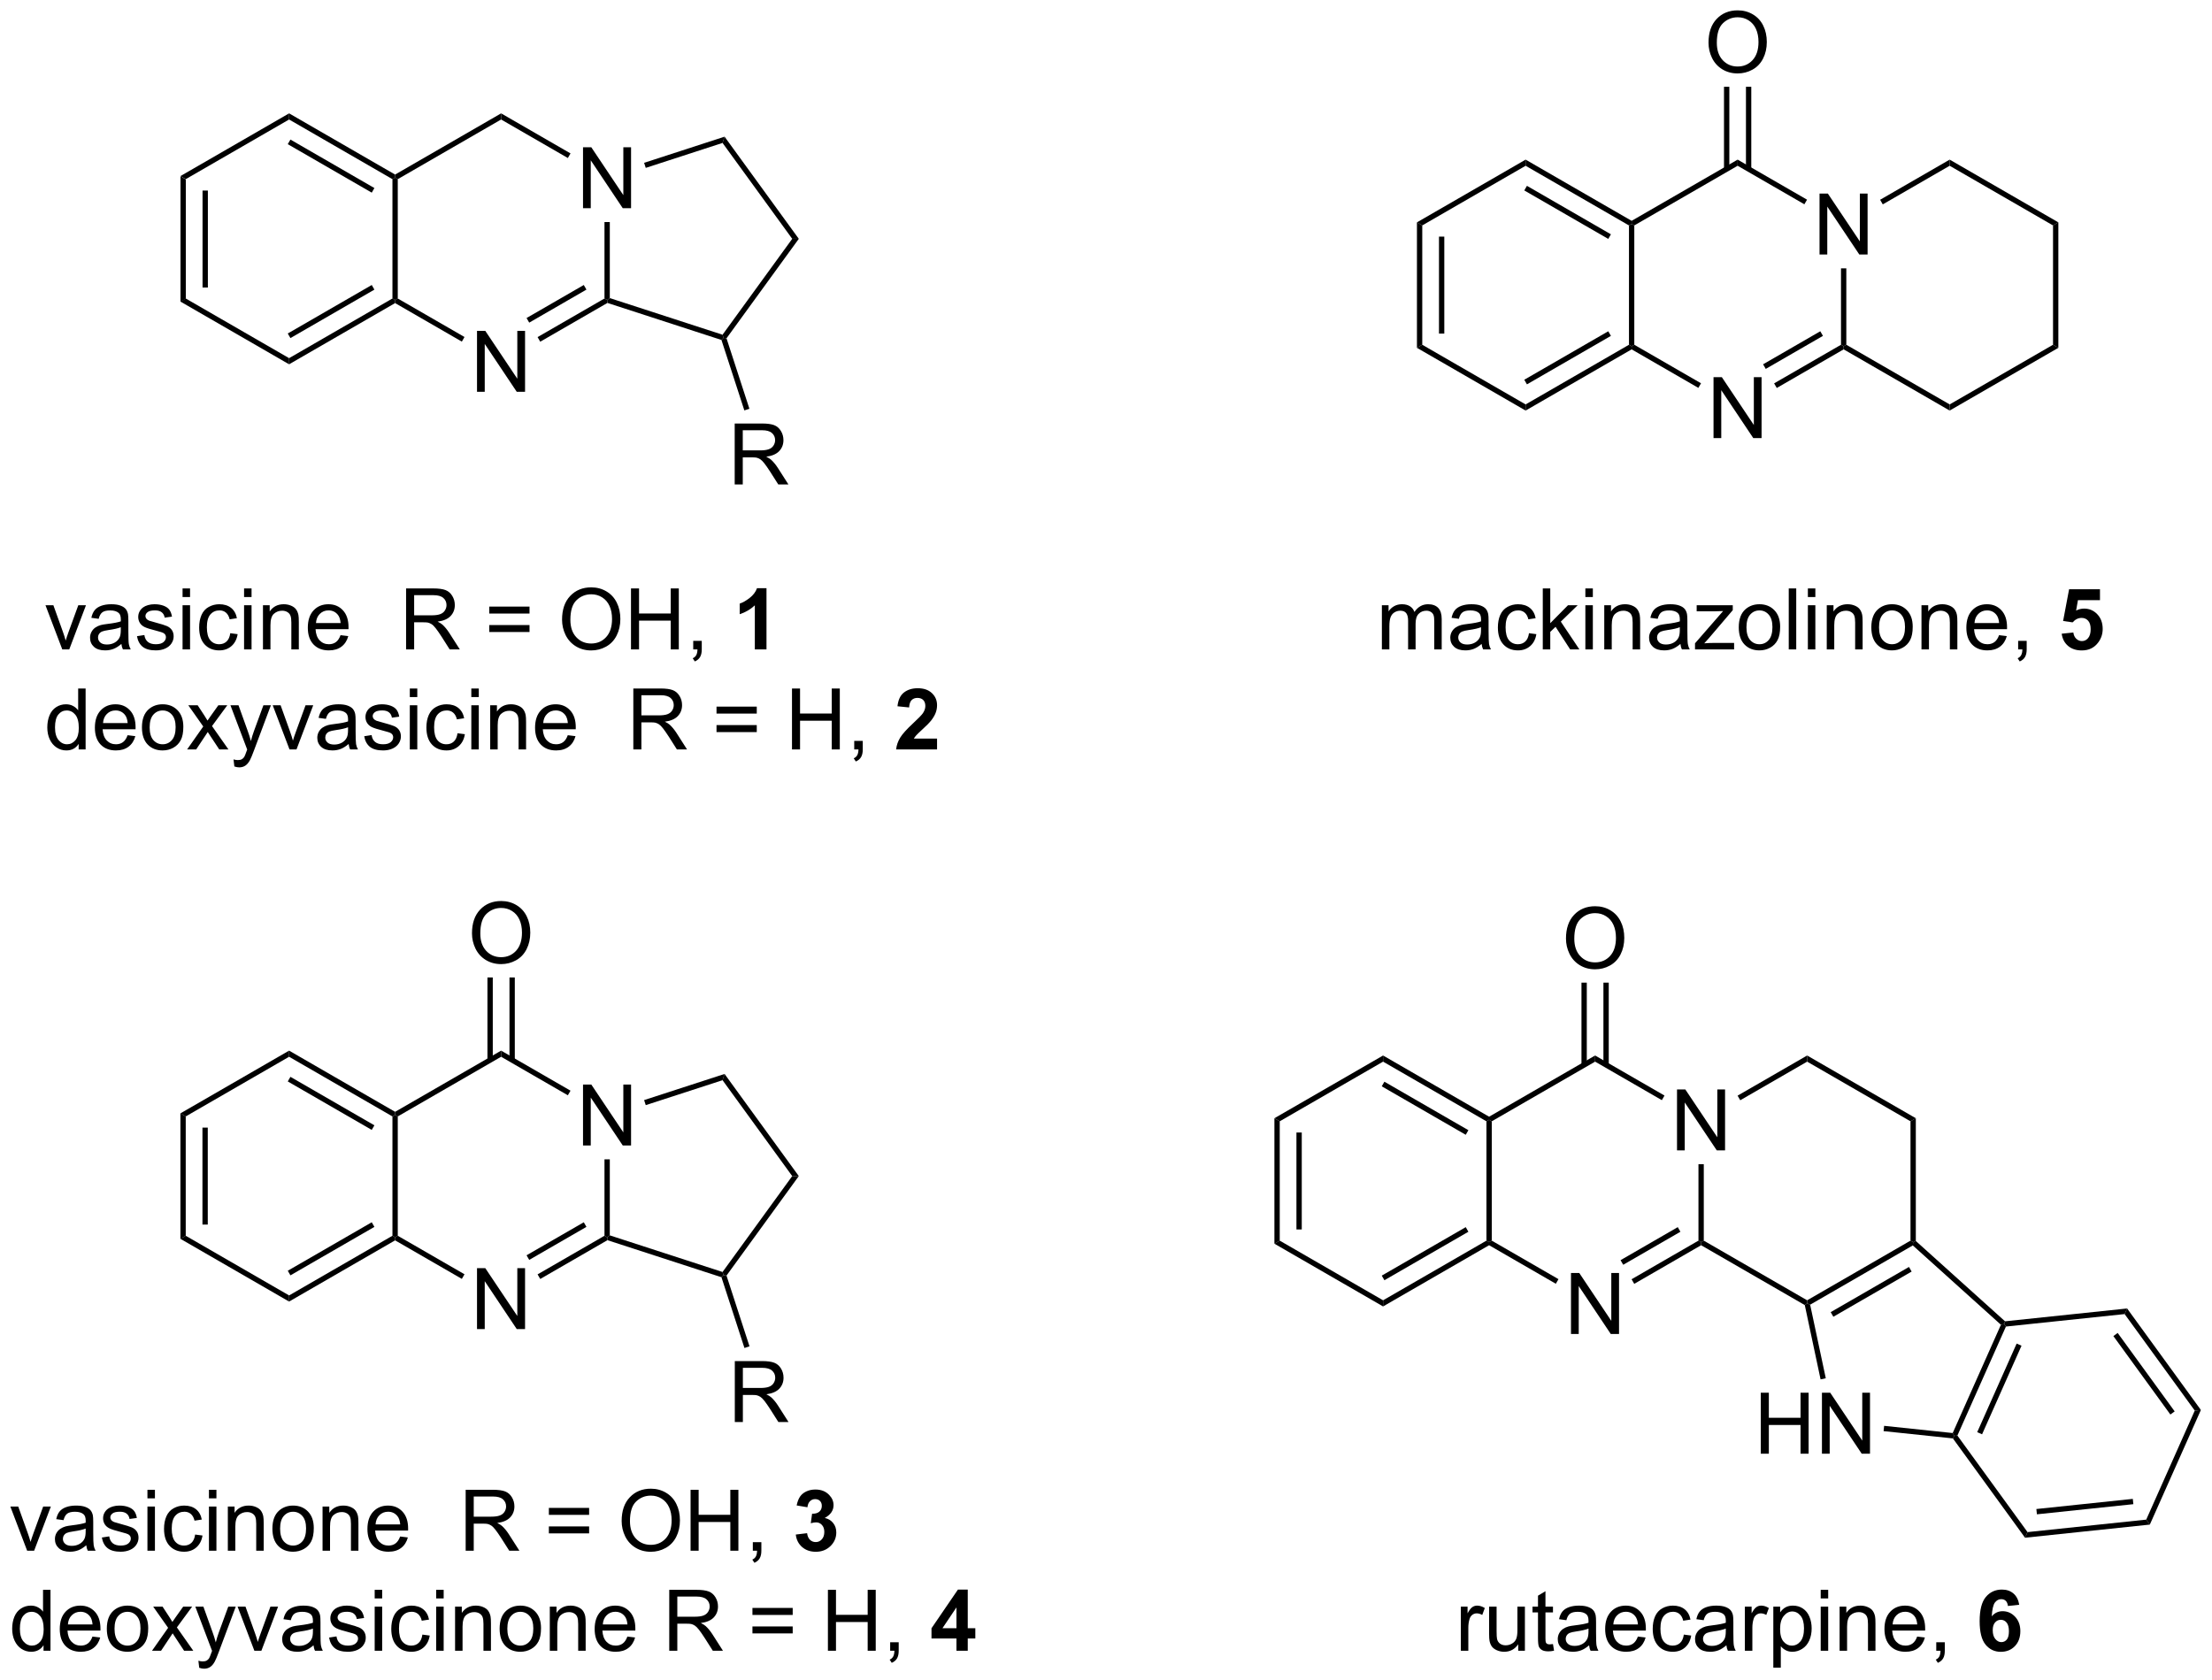 <?xml version="1.0" encoding="UTF-8"?>
<!DOCTYPE svg PUBLIC '-//W3C//DTD SVG 1.0//EN'
          'http://www.w3.org/TR/2001/REC-SVG-20010904/DTD/svg10.dtd'>
<svg stroke-dasharray="none" shape-rendering="auto" xmlns="http://www.w3.org/2000/svg" font-family="'Dialog'" text-rendering="auto" width="570" fill-opacity="1" color-interpolation="auto" color-rendering="auto" preserveAspectRatio="xMidYMid meet" font-size="12px" viewBox="0 0 570 433" fill="black" xmlns:xlink="http://www.w3.org/1999/xlink" stroke="black" image-rendering="auto" stroke-miterlimit="10" stroke-linecap="square" stroke-linejoin="miter" font-style="normal" stroke-width="1" height="433" stroke-dashoffset="0" font-weight="normal" stroke-opacity="1"
><!--Generated by the Batik Graphics2D SVG Generator--><defs id="genericDefs"
  /><g
  ><defs id="defs1"
    ><clipPath clipPathUnits="userSpaceOnUse" id="clipPath1"
      ><path d="M0.75 1.611 L214.421 1.611 L214.421 163.879 L0.75 163.879 L0.75 1.611 Z"
      /></clipPath
      ><clipPath clipPathUnits="userSpaceOnUse" id="clipPath2"
      ><path d="M-0.121 26.192 L-0.121 183.948 L207.609 183.948 L207.609 26.192 Z"
      /></clipPath
    ></defs
    ><g transform="scale(2.667,2.667) translate(-0.75,-1.611) matrix(1.029,0,0,1.029,0.874,-25.33)"
    ><path d="M16.828 42.736 L17.328 43.025 L17.328 54.236 L16.828 54.525 ZM18.898 44.076 L18.898 53.185 L19.398 53.185 L19.398 44.076 Z" stroke="none" clip-path="url(#clipPath2)"
    /></g
    ><g transform="matrix(2.743,0,0,2.743,0.331,-71.843)"
    ><path d="M16.828 54.525 L17.328 54.236 L27.038 59.842 L27.038 60.419 Z" stroke="none" clip-path="url(#clipPath2)"
    /></g
    ><g transform="matrix(2.743,0,0,2.743,0.331,-71.843)"
    ><path d="M27.038 60.419 L27.038 59.842 L36.747 54.236 L36.997 54.38 L36.997 54.669 ZM27.163 57.957 L35.052 53.402 L34.802 52.969 L26.913 57.524 Z" stroke="none" clip-path="url(#clipPath2)"
    /></g
    ><g transform="matrix(2.743,0,0,2.743,0.331,-71.843)"
    ><path d="M37.247 54.236 L36.997 54.38 L36.747 54.236 L36.747 43.025 L36.997 42.88 L37.247 43.025 Z" stroke="none" clip-path="url(#clipPath2)"
    /></g
    ><g transform="matrix(2.743,0,0,2.743,0.331,-71.843)"
    ><path d="M36.997 42.592 L36.997 42.88 L36.747 43.025 L27.038 37.419 L27.038 36.842 ZM35.052 43.859 L27.163 39.304 L26.913 39.737 L34.802 44.292 Z" stroke="none" clip-path="url(#clipPath2)"
    /></g
    ><g transform="matrix(2.743,0,0,2.743,0.331,-71.843)"
    ><path d="M27.038 36.842 L27.038 37.419 L17.328 43.025 L16.828 42.736 Z" stroke="none" clip-path="url(#clipPath2)"
    /></g
    ><g transform="matrix(2.743,0,0,2.743,0.331,-71.843)"
    ><path d="M44.691 63.005 L44.691 57.279 L45.469 57.279 L48.477 61.774 L48.477 57.279 L49.204 57.279 L49.204 63.005 L48.425 63.005 L45.417 58.505 L45.417 63.005 L44.691 63.005 Z" stroke="none" clip-path="url(#clipPath2)"
    /></g
    ><g transform="matrix(2.743,0,0,2.743,0.331,-71.843)"
    ><path d="M54.65 45.755 L54.65 40.029 L55.429 40.029 L58.437 44.524 L58.437 40.029 L59.163 40.029 L59.163 45.755 L58.384 45.755 L55.377 41.255 L55.377 45.755 L54.65 45.755 Z" stroke="none" clip-path="url(#clipPath2)"
    /></g
    ><g transform="matrix(2.743,0,0,2.743,0.331,-71.843)"
    ><path d="M36.997 54.669 L36.997 54.38 L37.247 54.236 L43.516 57.855 L43.266 58.288 Z" stroke="none" clip-path="url(#clipPath2)"
    /></g
    ><g transform="matrix(2.743,0,0,2.743,0.331,-71.843)"
    ><path d="M50.631 58.297 L50.381 57.864 L56.666 54.236 L56.916 54.38 L56.944 54.653 ZM49.596 56.505 L54.971 53.402 L54.721 52.969 L49.346 56.072 Z" stroke="none" clip-path="url(#clipPath2)"
    /></g
    ><g transform="matrix(2.743,0,0,2.743,0.331,-71.843)"
    ><path d="M57.166 54.199 L56.916 54.38 L56.666 54.236 L56.666 47.056 L57.166 47.056 Z" stroke="none" clip-path="url(#clipPath2)"
    /></g
    ><g transform="matrix(2.743,0,0,2.743,0.331,-71.843)"
    ><path d="M53.475 40.605 L53.225 41.038 L46.956 37.419 L46.956 36.842 Z" stroke="none" clip-path="url(#clipPath2)"
    /></g
    ><g transform="matrix(2.743,0,0,2.743,0.331,-71.843)"
    ><path d="M46.956 36.842 L46.956 37.419 L37.247 43.025 L36.997 42.88 L36.997 42.592 Z" stroke="none" clip-path="url(#clipPath2)"
    /></g
    ><g transform="matrix(2.743,0,0,2.743,0.331,-71.843)"
    ><path d="M56.944 54.653 L56.916 54.38 L57.166 54.199 L67.757 57.64 L67.853 57.934 L67.654 58.133 Z" stroke="none" clip-path="url(#clipPath2)"
    /></g
    ><g transform="matrix(2.743,0,0,2.743,0.331,-71.843)"
    ><path d="M68.13 57.978 L67.853 57.934 L67.757 57.64 L74.303 48.63 L74.921 48.63 Z" stroke="none" clip-path="url(#clipPath2)"
    /></g
    ><g transform="matrix(2.743,0,0,2.743,0.331,-71.843)"
    ><path d="M74.921 48.63 L74.303 48.63 L67.757 39.621 L67.948 39.033 Z" stroke="none" clip-path="url(#clipPath2)"
    /></g
    ><g transform="matrix(2.743,0,0,2.743,0.331,-71.843)"
    ><path d="M67.948 39.033 L67.757 39.621 L60.543 41.965 L60.389 41.489 Z" stroke="none" clip-path="url(#clipPath2)"
    /></g
    ><g transform="matrix(2.743,0,0,2.743,0.331,-71.843)"
    ><path d="M16.828 130.798 L17.328 131.087 L17.328 142.298 L16.828 142.587 ZM18.898 132.137 L18.898 141.247 L19.398 141.247 L19.398 132.137 Z" stroke="none" clip-path="url(#clipPath2)"
    /></g
    ><g transform="matrix(2.743,0,0,2.743,0.331,-71.843)"
    ><path d="M16.828 142.587 L17.328 142.298 L27.038 147.904 L27.038 148.481 Z" stroke="none" clip-path="url(#clipPath2)"
    /></g
    ><g transform="matrix(2.743,0,0,2.743,0.331,-71.843)"
    ><path d="M27.038 148.481 L27.038 147.904 L36.747 142.298 L36.997 142.442 L36.997 142.731 ZM27.163 146.018 L35.052 141.464 L34.802 141.031 L26.913 145.585 Z" stroke="none" clip-path="url(#clipPath2)"
    /></g
    ><g transform="matrix(2.743,0,0,2.743,0.331,-71.843)"
    ><path d="M37.247 142.298 L36.997 142.442 L36.747 142.298 L36.747 131.087 L36.997 130.942 L37.247 131.087 Z" stroke="none" clip-path="url(#clipPath2)"
    /></g
    ><g transform="matrix(2.743,0,0,2.743,0.331,-71.843)"
    ><path d="M36.997 130.654 L36.997 130.942 L36.747 131.087 L27.038 125.481 L27.038 124.904 ZM35.052 131.921 L27.163 127.366 L26.913 127.799 L34.802 132.354 Z" stroke="none" clip-path="url(#clipPath2)"
    /></g
    ><g transform="matrix(2.743,0,0,2.743,0.331,-71.843)"
    ><path d="M27.038 124.904 L27.038 125.481 L17.328 131.087 L16.828 130.798 Z" stroke="none" clip-path="url(#clipPath2)"
    /></g
    ><g transform="matrix(2.743,0,0,2.743,0.331,-71.843)"
    ><path d="M44.691 151.067 L44.691 145.341 L45.469 145.341 L48.477 149.835 L48.477 145.341 L49.204 145.341 L49.204 151.067 L48.425 151.067 L45.417 146.567 L45.417 151.067 L44.691 151.067 Z" stroke="none" clip-path="url(#clipPath2)"
    /></g
    ><g transform="matrix(2.743,0,0,2.743,0.331,-71.843)"
    ><path d="M54.65 133.817 L54.65 128.091 L55.429 128.091 L58.437 132.585 L58.437 128.091 L59.163 128.091 L59.163 133.817 L58.384 133.817 L55.377 129.317 L55.377 133.817 L54.65 133.817 Z" stroke="none" clip-path="url(#clipPath2)"
    /></g
    ><g transform="matrix(2.743,0,0,2.743,0.331,-71.843)"
    ><path d="M36.997 142.731 L36.997 142.442 L37.247 142.298 L43.516 145.917 L43.266 146.35 Z" stroke="none" clip-path="url(#clipPath2)"
    /></g
    ><g transform="matrix(2.743,0,0,2.743,0.331,-71.843)"
    ><path d="M50.631 146.359 L50.381 145.926 L56.666 142.298 L56.916 142.442 L56.944 142.714 ZM49.596 144.566 L54.971 141.464 L54.721 141.031 L49.346 144.133 Z" stroke="none" clip-path="url(#clipPath2)"
    /></g
    ><g transform="matrix(2.743,0,0,2.743,0.331,-71.843)"
    ><path d="M57.166 142.261 L56.916 142.442 L56.666 142.298 L56.666 135.117 L57.166 135.117 Z" stroke="none" clip-path="url(#clipPath2)"
    /></g
    ><g transform="matrix(2.743,0,0,2.743,0.331,-71.843)"
    ><path d="M53.475 128.667 L53.225 129.1 L46.956 125.481 L46.956 124.904 Z" stroke="none" clip-path="url(#clipPath2)"
    /></g
    ><g transform="matrix(2.743,0,0,2.743,0.331,-71.843)"
    ><path d="M46.956 124.904 L46.956 125.481 L37.247 131.087 L36.997 130.942 L36.997 130.654 Z" stroke="none" clip-path="url(#clipPath2)"
    /></g
    ><g transform="matrix(2.743,0,0,2.743,0.331,-71.843)"
    ><path d="M56.944 142.714 L56.916 142.442 L57.166 142.261 L67.757 145.702 L67.853 145.996 L67.654 146.194 Z" stroke="none" clip-path="url(#clipPath2)"
    /></g
    ><g transform="matrix(2.743,0,0,2.743,0.331,-71.843)"
    ><path d="M68.13 146.04 L67.853 145.996 L67.757 145.702 L74.303 136.692 L74.921 136.692 Z" stroke="none" clip-path="url(#clipPath2)"
    /></g
    ><g transform="matrix(2.743,0,0,2.743,0.331,-71.843)"
    ><path d="M74.921 136.692 L74.303 136.692 L67.757 127.682 L67.948 127.095 Z" stroke="none" clip-path="url(#clipPath2)"
    /></g
    ><g transform="matrix(2.743,0,0,2.743,0.331,-71.843)"
    ><path d="M67.948 127.095 L67.757 127.682 L60.543 130.026 L60.389 129.551 Z" stroke="none" clip-path="url(#clipPath2)"
    /></g
    ><g transform="matrix(2.743,0,0,2.743,0.331,-71.843)"
    ><path d="M68.899 71.708 L68.899 65.982 L71.439 65.982 Q72.204 65.982 72.603 66.135 Q73.001 66.289 73.238 66.68 Q73.478 67.07 73.478 67.544 Q73.478 68.154 73.082 68.573 Q72.689 68.99 71.863 69.102 Q72.165 69.248 72.321 69.388 Q72.652 69.693 72.949 70.148 L73.946 71.708 L72.993 71.708 L72.235 70.516 Q71.902 70 71.686 69.727 Q71.472 69.453 71.303 69.344 Q71.134 69.234 70.957 69.193 Q70.829 69.164 70.535 69.164 L69.657 69.164 L69.657 71.708 L68.899 71.708 ZM69.657 68.508 L71.285 68.508 Q71.806 68.508 72.097 68.401 Q72.392 68.294 72.543 68.057 Q72.696 67.82 72.696 67.544 Q72.696 67.138 72.399 66.878 Q72.105 66.615 71.47 66.615 L69.657 66.615 L69.657 68.508 Z" stroke="none" clip-path="url(#clipPath2)"
    /></g
    ><g transform="matrix(2.743,0,0,2.743,0.331,-71.843)"
    ><path d="M67.654 58.133 L67.853 57.934 L68.13 57.978 L70.281 64.597 L69.805 64.751 Z" stroke="none" clip-path="url(#clipPath2)"
    /></g
    ><g transform="matrix(2.743,0,0,2.743,0.331,-71.843)"
    ><path d="M132.991 47.083 L133.491 47.372 L133.491 58.583 L132.991 58.872 ZM135.061 48.423 L135.061 57.532 L135.561 57.532 L135.561 48.423 Z" stroke="none" clip-path="url(#clipPath2)"
    /></g
    ><g transform="matrix(2.743,0,0,2.743,0.331,-71.843)"
    ><path d="M132.991 58.872 L133.491 58.583 L143.2 64.189 L143.2 64.766 Z" stroke="none" clip-path="url(#clipPath2)"
    /></g
    ><g transform="matrix(2.743,0,0,2.743,0.331,-71.843)"
    ><path d="M143.2 64.766 L143.2 64.189 L152.91 58.583 L153.16 58.727 L153.16 59.016 ZM143.325 62.304 L151.214 57.749 L150.964 57.316 L143.075 61.871 Z" stroke="none" clip-path="url(#clipPath2)"
    /></g
    ><g transform="matrix(2.743,0,0,2.743,0.331,-71.843)"
    ><path d="M153.41 58.583 L153.16 58.727 L152.91 58.583 L152.91 47.372 L153.16 47.227 L153.41 47.372 Z" stroke="none" clip-path="url(#clipPath2)"
    /></g
    ><g transform="matrix(2.743,0,0,2.743,0.331,-71.843)"
    ><path d="M153.16 46.939 L153.16 47.227 L152.91 47.372 L143.2 41.766 L143.2 41.189 ZM151.214 48.206 L143.325 43.651 L143.075 44.084 L150.964 48.639 Z" stroke="none" clip-path="url(#clipPath2)"
    /></g
    ><g transform="matrix(2.743,0,0,2.743,0.331,-71.843)"
    ><path d="M143.2 41.189 L143.2 41.766 L133.491 47.372 L132.991 47.083 Z" stroke="none" clip-path="url(#clipPath2)"
    /></g
    ><g transform="matrix(2.743,0,0,2.743,0.331,-71.843)"
    ><path d="M160.853 67.353 L160.853 61.626 L161.632 61.626 L164.64 66.121 L164.64 61.626 L165.366 61.626 L165.366 67.353 L164.588 67.353 L161.58 62.852 L161.58 67.353 L160.853 67.353 Z" stroke="none" clip-path="url(#clipPath2)"
    /></g
    ><g transform="matrix(2.743,0,0,2.743,0.331,-71.843)"
    ><path d="M170.812 50.102 L170.812 44.376 L171.591 44.376 L174.599 48.871 L174.599 44.376 L175.326 44.376 L175.326 50.102 L174.547 50.102 L171.539 45.602 L171.539 50.102 L170.812 50.102 Z" stroke="none" clip-path="url(#clipPath2)"
    /></g
    ><g transform="matrix(2.743,0,0,2.743,0.331,-71.843)"
    ><path d="M153.16 59.016 L153.16 58.727 L153.41 58.583 L159.678 62.202 L159.428 62.635 Z" stroke="none" clip-path="url(#clipPath2)"
    /></g
    ><g transform="matrix(2.743,0,0,2.743,0.331,-71.843)"
    ><path d="M166.794 62.644 L166.544 62.211 L172.828 58.583 L173.078 58.727 L173.078 59.016 ZM165.759 60.852 L171.133 57.749 L170.883 57.316 L165.509 60.419 Z" stroke="none" clip-path="url(#clipPath2)"
    /></g
    ><g transform="matrix(2.743,0,0,2.743,0.331,-71.843)"
    ><path d="M173.328 58.583 L173.078 58.727 L172.828 58.583 L172.828 51.403 L173.328 51.403 Z" stroke="none" clip-path="url(#clipPath2)"
    /></g
    ><g transform="matrix(2.743,0,0,2.743,0.331,-71.843)"
    ><path d="M169.637 44.952 L169.387 45.385 L163.119 41.766 L163.119 41.189 Z" stroke="none" clip-path="url(#clipPath2)"
    /></g
    ><g transform="matrix(2.743,0,0,2.743,0.331,-71.843)"
    ><path d="M163.119 41.189 L163.119 41.766 L153.41 47.372 L153.16 47.227 L153.16 46.939 Z" stroke="none" clip-path="url(#clipPath2)"
    /></g
    ><g transform="matrix(2.743,0,0,2.743,0.331,-71.843)"
    ><path d="M173.078 59.016 L173.078 58.727 L173.328 58.583 L183.037 64.189 L183.037 64.766 Z" stroke="none" clip-path="url(#clipPath2)"
    /></g
    ><g transform="matrix(2.743,0,0,2.743,0.331,-71.843)"
    ><path d="M183.037 64.766 L183.037 64.189 L192.747 58.583 L193.247 58.872 Z" stroke="none" clip-path="url(#clipPath2)"
    /></g
    ><g transform="matrix(2.743,0,0,2.743,0.331,-71.843)"
    ><path d="M193.247 58.872 L192.747 58.583 L192.747 47.372 L193.247 47.083 Z" stroke="none" clip-path="url(#clipPath2)"
    /></g
    ><g transform="matrix(2.743,0,0,2.743,0.331,-71.843)"
    ><path d="M193.247 47.083 L192.747 47.372 L183.037 41.766 L183.037 41.189 Z" stroke="none" clip-path="url(#clipPath2)"
    /></g
    ><g transform="matrix(2.743,0,0,2.743,0.331,-71.843)"
    ><path d="M183.037 41.189 L183.037 41.766 L176.753 45.394 L176.503 44.961 Z" stroke="none" clip-path="url(#clipPath2)"
    /></g
    ><g transform="matrix(2.743,0,0,2.743,0.331,-71.843)"
    ><path d="M160.382 30.203 Q160.382 28.776 161.147 27.972 Q161.913 27.164 163.124 27.164 Q163.916 27.164 164.551 27.544 Q165.189 27.922 165.522 28.599 Q165.858 29.276 165.858 30.136 Q165.858 31.008 165.507 31.695 Q165.155 32.383 164.509 32.737 Q163.866 33.091 163.119 33.091 Q162.311 33.091 161.673 32.701 Q161.038 32.307 160.71 31.633 Q160.382 30.956 160.382 30.203 ZM161.163 30.214 Q161.163 31.25 161.718 31.847 Q162.275 32.44 163.116 32.44 Q163.97 32.44 164.522 31.839 Q165.077 31.237 165.077 30.133 Q165.077 29.433 164.84 28.912 Q164.603 28.391 164.147 28.104 Q163.694 27.815 163.127 27.815 Q162.322 27.815 161.741 28.37 Q161.163 28.922 161.163 30.214 Z" stroke="none" clip-path="url(#clipPath2)"
    /></g
    ><g transform="matrix(2.743,0,0,2.743,0.331,-71.843)"
    ><path d="M164.4 42.073 L164.4 34.344 L163.9 34.344 L163.9 42.073 ZM162.337 42.073 L162.337 34.344 L161.837 34.344 L161.837 42.073 Z" stroke="none" clip-path="url(#clipPath2)"
    /></g
    ><g transform="matrix(2.743,0,0,2.743,0.331,-71.843)"
    ><path d="M119.601 131.256 L120.101 131.545 L120.101 142.756 L119.601 143.045 ZM121.671 132.595 L121.671 141.705 L122.171 141.705 L122.171 132.595 Z" stroke="none" clip-path="url(#clipPath2)"
    /></g
    ><g transform="matrix(2.743,0,0,2.743,0.331,-71.843)"
    ><path d="M119.601 143.045 L120.101 142.756 L129.81 148.362 L129.81 148.939 Z" stroke="none" clip-path="url(#clipPath2)"
    /></g
    ><g transform="matrix(2.743,0,0,2.743,0.331,-71.843)"
    ><path d="M129.81 148.939 L129.81 148.362 L139.52 142.756 L139.77 142.9 L139.77 143.189 ZM129.935 146.477 L137.825 141.922 L137.575 141.489 L129.685 146.044 Z" stroke="none" clip-path="url(#clipPath2)"
    /></g
    ><g transform="matrix(2.743,0,0,2.743,0.331,-71.843)"
    ><path d="M140.02 142.756 L139.77 142.9 L139.52 142.756 L139.52 131.545 L139.77 131.4 L140.02 131.545 Z" stroke="none" clip-path="url(#clipPath2)"
    /></g
    ><g transform="matrix(2.743,0,0,2.743,0.331,-71.843)"
    ><path d="M139.77 131.112 L139.77 131.4 L139.52 131.545 L129.81 125.939 L129.81 125.362 ZM137.825 132.379 L129.935 127.824 L129.685 128.257 L137.575 132.812 Z" stroke="none" clip-path="url(#clipPath2)"
    /></g
    ><g transform="matrix(2.743,0,0,2.743,0.331,-71.843)"
    ><path d="M129.81 125.362 L129.81 125.939 L120.101 131.545 L119.601 131.256 Z" stroke="none" clip-path="url(#clipPath2)"
    /></g
    ><g transform="matrix(2.743,0,0,2.743,0.331,-71.843)"
    ><path d="M147.463 151.525 L147.463 145.799 L148.242 145.799 L151.25 150.294 L151.25 145.799 L151.976 145.799 L151.976 151.525 L151.198 151.525 L148.19 147.025 L148.19 151.525 L147.463 151.525 Z" stroke="none" clip-path="url(#clipPath2)"
    /></g
    ><g transform="matrix(2.743,0,0,2.743,0.331,-71.843)"
    ><path d="M157.423 134.275 L157.423 128.549 L158.201 128.549 L161.209 133.044 L161.209 128.549 L161.936 128.549 L161.936 134.275 L161.157 134.275 L158.149 129.775 L158.149 134.275 L157.423 134.275 Z" stroke="none" clip-path="url(#clipPath2)"
    /></g
    ><g transform="matrix(2.743,0,0,2.743,0.331,-71.843)"
    ><path d="M139.77 143.189 L139.77 142.9 L140.02 142.756 L146.288 146.375 L146.038 146.808 Z" stroke="none" clip-path="url(#clipPath2)"
    /></g
    ><g transform="matrix(2.743,0,0,2.743,0.331,-71.843)"
    ><path d="M153.404 146.817 L153.154 146.384 L159.438 142.756 L159.688 142.9 L159.688 143.189 ZM152.369 145.025 L157.743 141.922 L157.493 141.489 L152.119 144.592 Z" stroke="none" clip-path="url(#clipPath2)"
    /></g
    ><g transform="matrix(2.743,0,0,2.743,0.331,-71.843)"
    ><path d="M159.938 142.756 L159.688 142.9 L159.438 142.756 L159.438 135.575 L159.938 135.575 Z" stroke="none" clip-path="url(#clipPath2)"
    /></g
    ><g transform="matrix(2.743,0,0,2.743,0.331,-71.843)"
    ><path d="M156.248 129.125 L155.998 129.558 L149.729 125.939 L149.729 125.362 Z" stroke="none" clip-path="url(#clipPath2)"
    /></g
    ><g transform="matrix(2.743,0,0,2.743,0.331,-71.843)"
    ><path d="M149.729 125.362 L149.729 125.939 L140.02 131.545 L139.77 131.4 L139.77 131.112 Z" stroke="none" clip-path="url(#clipPath2)"
    /></g
    ><g transform="matrix(2.743,0,0,2.743,0.331,-71.843)"
    ><path d="M159.688 143.189 L159.688 142.9 L159.938 142.756 L169.648 148.362 L169.648 148.65 L169.426 148.811 Z" stroke="none" clip-path="url(#clipPath2)"
    /></g
    ><g transform="matrix(2.743,0,0,2.743,0.331,-71.843)"
    ><path d="M169.93 148.776 L169.648 148.65 L169.648 148.362 L179.357 142.756 L179.607 142.9 L179.575 143.208 ZM172.11 149.908 L179.464 145.662 L179.214 145.229 L171.86 149.475 Z" stroke="none" clip-path="url(#clipPath2)"
    /></g
    ><g transform="matrix(2.743,0,0,2.743,0.331,-71.843)"
    ><path d="M179.857 142.789 L179.607 142.9 L179.357 142.756 L179.357 131.545 L179.857 131.256 Z" stroke="none" clip-path="url(#clipPath2)"
    /></g
    ><g transform="matrix(2.743,0,0,2.743,0.331,-71.843)"
    ><path d="M179.857 131.256 L179.357 131.545 L169.648 125.939 L169.648 125.362 Z" stroke="none" clip-path="url(#clipPath2)"
    /></g
    ><g transform="matrix(2.743,0,0,2.743,0.331,-71.843)"
    ><path d="M169.648 125.362 L169.648 125.939 L163.363 129.567 L163.113 129.134 Z" stroke="none" clip-path="url(#clipPath2)"
    /></g
    ><g transform="matrix(2.743,0,0,2.743,0.331,-71.843)"
    ><path d="M165.292 162.774 L165.292 157.048 L166.05 157.048 L166.05 159.399 L169.027 159.399 L169.027 157.048 L169.785 157.048 L169.785 162.774 L169.027 162.774 L169.027 160.074 L166.05 160.074 L166.05 162.774 L165.292 162.774 ZM171.038 162.774 L171.038 157.048 L171.817 157.048 L174.825 161.542 L174.825 157.048 L175.552 157.048 L175.552 162.774 L174.773 162.774 L171.765 158.274 L171.765 162.774 L171.038 162.774 Z" stroke="none" clip-path="url(#clipPath2)"
    /></g
    ><g transform="matrix(2.743,0,0,2.743,0.331,-71.843)"
    ><path d="M169.426 148.811 L169.648 148.65 L169.93 148.776 L171.399 155.688 L170.91 155.792 Z" stroke="none" clip-path="url(#clipPath2)"
    /></g
    ><g transform="matrix(2.743,0,0,2.743,0.331,-71.843)"
    ><path d="M176.828 160.654 L176.88 160.157 L183.321 160.834 L183.476 161.101 L183.339 161.338 Z" stroke="none" clip-path="url(#clipPath2)"
    /></g
    ><g transform="matrix(2.743,0,0,2.743,0.331,-71.843)"
    ><path d="M183.763 161.071 L183.476 161.101 L183.321 160.834 L187.851 150.66 L188.153 150.595 L188.323 150.829 ZM186.081 160.953 L189.786 152.631 L189.329 152.428 L185.624 160.75 Z" stroke="none" clip-path="url(#clipPath2)"
    /></g
    ><g transform="matrix(2.743,0,0,2.743,0.331,-71.843)"
    ><path d="M188.238 150.335 L188.153 150.595 L187.851 150.66 L179.575 143.208 L179.607 142.9 L179.857 142.789 Z" stroke="none" clip-path="url(#clipPath2)"
    /></g
    ><g transform="matrix(2.743,0,0,2.743,0.331,-71.843)"
    ><path d="M183.339 161.338 L183.476 161.101 L183.763 161.071 L190.352 170.141 L190.118 170.669 Z" stroke="none" clip-path="url(#clipPath2)"
    /></g
    ><g transform="matrix(2.743,0,0,2.743,0.331,-71.843)"
    ><path d="M190.118 170.669 L190.352 170.141 L201.502 168.969 L201.842 169.436 ZM191.233 168.47 L200.293 167.518 L200.241 167.02 L191.181 167.973 Z" stroke="none" clip-path="url(#clipPath2)"
    /></g
    ><g transform="matrix(2.743,0,0,2.743,0.331,-71.843)"
    ><path d="M201.842 169.436 L201.502 168.969 L206.062 158.727 L206.637 158.667 Z" stroke="none" clip-path="url(#clipPath2)"
    /></g
    ><g transform="matrix(2.743,0,0,2.743,0.331,-71.843)"
    ><path d="M206.637 158.667 L206.062 158.727 L199.473 149.657 L199.707 149.13 ZM204.175 158.8 L198.82 151.43 L198.416 151.724 L203.77 159.094 Z" stroke="none" clip-path="url(#clipPath2)"
    /></g
    ><g transform="matrix(2.743,0,0,2.743,0.331,-71.843)"
    ><path d="M199.707 149.13 L199.473 149.657 L188.323 150.829 L188.153 150.595 L188.238 150.335 Z" stroke="none" clip-path="url(#clipPath2)"
    /></g
    ><g transform="matrix(2.743,0,0,2.743,0.331,-71.843)"
    ><path d="M146.992 114.376 Q146.992 112.949 147.757 112.144 Q148.523 111.337 149.734 111.337 Q150.526 111.337 151.161 111.717 Q151.799 112.095 152.132 112.772 Q152.469 113.449 152.469 114.308 Q152.469 115.181 152.117 115.868 Q151.765 116.556 151.119 116.91 Q150.476 117.264 149.729 117.264 Q148.922 117.264 148.284 116.874 Q147.648 116.48 147.32 115.806 Q146.992 115.129 146.992 114.376 ZM147.773 114.387 Q147.773 115.423 148.328 116.019 Q148.885 116.613 149.726 116.613 Q150.581 116.613 151.132 116.012 Q151.687 115.41 151.687 114.306 Q151.687 113.605 151.45 113.085 Q151.213 112.564 150.757 112.277 Q150.304 111.988 149.737 111.988 Q148.932 111.988 148.351 112.543 Q147.773 113.095 147.773 114.387 Z" stroke="none" clip-path="url(#clipPath2)"
    /></g
    ><g transform="matrix(2.743,0,0,2.743,0.331,-71.843)"
    ><path d="M151.01 126.246 L151.01 118.517 L150.51 118.517 L150.51 126.246 ZM148.947 126.246 L148.947 118.517 L148.447 118.517 L148.447 126.246 Z" stroke="none" clip-path="url(#clipPath2)"
    /></g
    ><g transform="matrix(2.743,0,0,2.743,0.331,-71.843)"
    ><path d="M5.73 87.205 L4.152 83.057 L4.894 83.057 L5.784 85.541 Q5.93 85.942 6.05 86.377 Q6.144 86.049 6.313 85.588 L7.235 83.057 L7.956 83.057 L6.386 87.205 L5.73 87.205 ZM11.284 86.692 Q10.894 87.025 10.532 87.163 Q10.172 87.299 9.758 87.299 Q9.073 87.299 8.706 86.966 Q8.339 86.63 8.339 86.111 Q8.339 85.807 8.477 85.554 Q8.618 85.302 8.842 85.15 Q9.066 84.997 9.347 84.919 Q9.555 84.864 9.972 84.814 Q10.823 84.713 11.227 84.572 Q11.23 84.427 11.23 84.387 Q11.23 83.958 11.032 83.783 Q10.761 83.544 10.23 83.544 Q9.735 83.544 9.498 83.718 Q9.261 83.893 9.149 84.333 L8.461 84.239 Q8.555 83.799 8.769 83.528 Q8.985 83.255 9.391 83.109 Q9.797 82.963 10.331 82.963 Q10.863 82.963 11.193 83.088 Q11.527 83.213 11.683 83.403 Q11.839 83.591 11.902 83.88 Q11.938 84.059 11.938 84.528 L11.938 85.466 Q11.938 86.447 11.982 86.708 Q12.027 86.966 12.159 87.205 L11.425 87.205 Q11.316 86.986 11.284 86.692 ZM11.227 85.122 Q10.844 85.278 10.079 85.387 Q9.644 85.45 9.464 85.528 Q9.284 85.606 9.185 85.757 Q9.089 85.908 9.089 86.091 Q9.089 86.372 9.303 86.559 Q9.516 86.747 9.925 86.747 Q10.331 86.747 10.646 86.57 Q10.964 86.393 11.113 86.083 Q11.227 85.846 11.227 85.38 L11.227 85.122 ZM12.747 85.966 L13.442 85.856 Q13.499 86.275 13.767 86.499 Q14.036 86.721 14.515 86.721 Q14.999 86.721 15.234 86.523 Q15.468 86.325 15.468 86.059 Q15.468 85.822 15.262 85.684 Q15.116 85.591 14.543 85.447 Q13.77 85.252 13.471 85.109 Q13.171 84.966 13.017 84.716 Q12.864 84.463 12.864 84.158 Q12.864 83.88 12.989 83.645 Q13.116 83.408 13.335 83.252 Q13.499 83.13 13.783 83.046 Q14.067 82.963 14.39 82.963 Q14.879 82.963 15.247 83.103 Q15.616 83.244 15.791 83.484 Q15.968 83.723 16.036 84.127 L15.348 84.221 Q15.301 83.9 15.075 83.721 Q14.851 83.541 14.442 83.541 Q13.958 83.541 13.749 83.703 Q13.543 83.861 13.543 84.075 Q13.543 84.213 13.629 84.322 Q13.715 84.434 13.898 84.51 Q14.004 84.549 14.52 84.689 Q15.265 84.887 15.559 85.015 Q15.856 85.143 16.023 85.385 Q16.192 85.627 16.192 85.986 Q16.192 86.338 15.986 86.648 Q15.78 86.958 15.392 87.13 Q15.007 87.299 14.52 87.299 Q13.71 87.299 13.286 86.963 Q12.864 86.627 12.747 85.966 ZM17.03 82.286 L17.03 81.478 L17.734 81.478 L17.734 82.286 L17.03 82.286 ZM17.03 87.205 L17.03 83.057 L17.734 83.057 L17.734 87.205 L17.03 87.205 ZM21.511 85.684 L22.204 85.775 Q22.089 86.489 21.623 86.895 Q21.157 87.299 20.477 87.299 Q19.625 87.299 19.107 86.742 Q18.589 86.184 18.589 85.145 Q18.589 84.473 18.81 83.971 Q19.034 83.466 19.49 83.216 Q19.946 82.963 20.48 82.963 Q21.157 82.963 21.587 83.304 Q22.016 83.645 22.136 84.275 L21.454 84.38 Q21.355 83.963 21.107 83.752 Q20.86 83.541 20.508 83.541 Q19.977 83.541 19.644 83.921 Q19.313 84.302 19.313 85.127 Q19.313 85.963 19.633 86.343 Q19.954 86.721 20.469 86.721 Q20.883 86.721 21.159 86.468 Q21.438 86.213 21.511 85.684 ZM22.808 82.286 L22.808 81.478 L23.511 81.478 L23.511 82.286 L22.808 82.286 ZM22.808 87.205 L22.808 83.057 L23.511 83.057 L23.511 87.205 L22.808 87.205 ZM24.583 87.205 L24.583 83.057 L25.215 83.057 L25.215 83.645 Q25.671 82.963 26.536 82.963 Q26.911 82.963 27.223 83.098 Q27.538 83.231 27.695 83.45 Q27.851 83.669 27.913 83.971 Q27.952 84.166 27.952 84.653 L27.952 87.205 L27.249 87.205 L27.249 84.682 Q27.249 84.252 27.166 84.038 Q27.085 83.825 26.877 83.7 Q26.669 83.572 26.387 83.572 Q25.937 83.572 25.611 83.859 Q25.286 84.143 25.286 84.939 L25.286 87.205 L24.583 87.205 ZM31.87 85.869 L32.597 85.958 Q32.425 86.596 31.959 86.947 Q31.495 87.299 30.774 87.299 Q29.863 87.299 29.329 86.739 Q28.797 86.177 28.797 85.166 Q28.797 84.119 29.337 83.541 Q29.875 82.963 30.735 82.963 Q31.566 82.963 32.092 83.531 Q32.62 84.096 32.62 85.122 Q32.62 85.184 32.618 85.309 L29.524 85.309 Q29.563 85.994 29.909 86.359 Q30.258 86.721 30.777 86.721 Q31.165 86.721 31.438 86.518 Q31.712 86.314 31.87 85.869 ZM29.563 84.731 L31.878 84.731 Q31.831 84.208 31.613 83.947 Q31.277 83.541 30.743 83.541 Q30.258 83.541 29.928 83.867 Q29.597 84.189 29.563 84.731 ZM38.028 87.205 L38.028 81.478 L40.567 81.478 Q41.333 81.478 41.731 81.632 Q42.129 81.786 42.366 82.177 Q42.606 82.567 42.606 83.041 Q42.606 83.65 42.21 84.07 Q41.817 84.486 40.991 84.598 Q41.294 84.744 41.45 84.885 Q41.781 85.189 42.077 85.645 L43.075 87.205 L42.122 87.205 L41.364 86.012 Q41.031 85.497 40.814 85.223 Q40.601 84.95 40.431 84.841 Q40.262 84.731 40.085 84.689 Q39.958 84.661 39.663 84.661 L38.786 84.661 L38.786 87.205 L38.028 87.205 ZM38.786 84.005 L40.413 84.005 Q40.934 84.005 41.226 83.898 Q41.52 83.791 41.671 83.554 Q41.825 83.317 41.825 83.041 Q41.825 82.635 41.528 82.374 Q41.234 82.111 40.598 82.111 L38.786 82.111 L38.786 84.005 ZM49.624 83.838 L45.843 83.838 L45.843 83.182 L49.624 83.182 L49.624 83.838 ZM49.624 85.575 L45.843 85.575 L45.843 84.919 L49.624 84.919 L49.624 85.575 ZM52.68 84.416 Q52.68 82.989 53.446 82.184 Q54.212 81.377 55.422 81.377 Q56.214 81.377 56.849 81.757 Q57.487 82.135 57.821 82.812 Q58.157 83.489 58.157 84.348 Q58.157 85.221 57.805 85.908 Q57.454 86.596 56.808 86.95 Q56.165 87.304 55.417 87.304 Q54.61 87.304 53.972 86.913 Q53.337 86.52 53.008 85.846 Q52.68 85.169 52.68 84.416 ZM53.462 84.427 Q53.462 85.463 54.016 86.059 Q54.573 86.653 55.415 86.653 Q56.269 86.653 56.821 86.052 Q57.376 85.45 57.376 84.346 Q57.376 83.645 57.139 83.124 Q56.902 82.603 56.446 82.317 Q55.993 82.028 55.425 82.028 Q54.62 82.028 54.04 82.583 Q53.462 83.135 53.462 84.427 ZM59.156 87.205 L59.156 81.478 L59.913 81.478 L59.913 83.83 L62.89 83.83 L62.89 81.478 L63.648 81.478 L63.648 87.205 L62.89 87.205 L62.89 84.505 L59.913 84.505 L59.913 87.205 L59.156 87.205 ZM65.003 87.205 L65.003 86.403 L65.805 86.403 L65.805 87.205 Q65.805 87.648 65.649 87.919 Q65.493 88.189 65.152 88.338 L64.956 88.038 Q65.18 87.939 65.284 87.749 Q65.391 87.562 65.402 87.205 L65.003 87.205 Z" stroke="none" clip-path="url(#clipPath2)"
    /></g
    ><g transform="matrix(2.743,0,0,2.743,0.331,-71.843)"
    ><path d="M71.886 87.205 L70.79 87.205 L70.79 83.067 Q70.188 83.63 69.37 83.9 L69.37 82.903 Q69.8 82.762 70.303 82.372 Q70.808 81.978 70.995 81.455 L71.886 81.455 L71.886 87.205 Z" stroke="none" clip-path="url(#clipPath2)"
    /></g
    ><g transform="matrix(2.743,0,0,2.743,0.331,-71.843)"
    ><path d="M7.269 96.605 L7.269 96.082 Q6.875 96.699 6.11 96.699 Q5.612 96.699 5.196 96.425 Q4.782 96.152 4.553 95.662 Q4.323 95.17 4.323 94.535 Q4.323 93.912 4.529 93.407 Q4.737 92.902 5.152 92.634 Q5.566 92.363 6.079 92.363 Q6.454 92.363 6.745 92.522 Q7.04 92.678 7.222 92.933 L7.222 90.879 L7.922 90.879 L7.922 96.605 L7.269 96.605 ZM5.047 94.535 Q5.047 95.332 5.383 95.728 Q5.719 96.121 6.175 96.121 Q6.636 96.121 6.959 95.743 Q7.282 95.365 7.282 94.592 Q7.282 93.74 6.954 93.342 Q6.625 92.944 6.144 92.944 Q5.675 92.944 5.36 93.326 Q5.047 93.709 5.047 94.535 ZM11.866 95.269 L12.593 95.358 Q12.421 95.996 11.955 96.347 Q11.491 96.699 10.77 96.699 Q9.859 96.699 9.325 96.139 Q8.793 95.576 8.793 94.566 Q8.793 93.519 9.333 92.941 Q9.872 92.363 10.731 92.363 Q11.562 92.363 12.088 92.931 Q12.616 93.496 12.616 94.522 Q12.616 94.584 12.614 94.709 L9.52 94.709 Q9.559 95.394 9.905 95.759 Q10.254 96.121 10.773 96.121 Q11.161 96.121 11.434 95.918 Q11.708 95.715 11.866 95.269 ZM9.559 94.131 L11.874 94.131 Q11.827 93.608 11.609 93.347 Q11.273 92.941 10.739 92.941 Q10.254 92.941 9.924 93.267 Q9.593 93.59 9.559 94.131 ZM13.214 94.53 Q13.214 93.379 13.855 92.824 Q14.391 92.363 15.159 92.363 Q16.016 92.363 16.558 92.923 Q17.102 93.483 17.102 94.472 Q17.102 95.272 16.86 95.733 Q16.62 96.191 16.162 96.446 Q15.704 96.699 15.159 96.699 Q14.29 96.699 13.751 96.142 Q13.214 95.582 13.214 94.53 ZM13.938 94.53 Q13.938 95.326 14.284 95.725 Q14.633 96.121 15.159 96.121 Q15.683 96.121 16.029 95.722 Q16.378 95.324 16.378 94.506 Q16.378 93.738 16.029 93.342 Q15.68 92.944 15.159 92.944 Q14.633 92.944 14.284 93.34 Q13.938 93.733 13.938 94.53 ZM17.458 96.605 L18.973 94.449 L17.57 92.457 L18.45 92.457 L19.085 93.428 Q19.265 93.707 19.374 93.894 Q19.546 93.636 19.692 93.436 L20.39 92.457 L21.231 92.457 L19.796 94.41 L21.34 96.605 L20.476 96.605 L19.624 95.316 L19.398 94.967 L18.309 96.605 L17.458 96.605 ZM21.895 98.204 L21.817 97.543 Q22.046 97.605 22.218 97.605 Q22.452 97.605 22.593 97.527 Q22.734 97.449 22.825 97.308 Q22.89 97.204 23.038 96.785 Q23.059 96.728 23.101 96.613 L21.528 92.457 L22.286 92.457 L23.148 94.858 Q23.317 95.316 23.45 95.819 Q23.57 95.334 23.739 94.873 L24.624 92.457 L25.327 92.457 L23.749 96.675 Q23.497 97.36 23.356 97.618 Q23.169 97.965 22.926 98.126 Q22.684 98.29 22.348 98.29 Q22.145 98.29 21.895 98.204 ZM27.077 96.605 L25.499 92.457 L26.241 92.457 L27.132 94.941 Q27.278 95.342 27.398 95.777 Q27.491 95.449 27.661 94.988 L28.583 92.457 L29.304 92.457 L27.734 96.605 L27.077 96.605 ZM32.632 96.092 Q32.241 96.425 31.879 96.563 Q31.52 96.699 31.106 96.699 Q30.421 96.699 30.054 96.365 Q29.687 96.03 29.687 95.511 Q29.687 95.207 29.825 94.954 Q29.965 94.701 30.189 94.55 Q30.413 94.397 30.695 94.319 Q30.903 94.264 31.32 94.215 Q32.171 94.113 32.575 93.972 Q32.577 93.826 32.577 93.787 Q32.577 93.358 32.379 93.183 Q32.109 92.944 31.577 92.944 Q31.083 92.944 30.846 93.118 Q30.609 93.293 30.497 93.733 L29.809 93.639 Q29.903 93.199 30.116 92.928 Q30.333 92.655 30.739 92.509 Q31.145 92.363 31.679 92.363 Q32.21 92.363 32.541 92.488 Q32.874 92.613 33.031 92.803 Q33.187 92.99 33.249 93.28 Q33.286 93.459 33.286 93.928 L33.286 94.865 Q33.286 95.847 33.33 96.108 Q33.374 96.365 33.507 96.605 L32.773 96.605 Q32.663 96.386 32.632 96.092 ZM32.575 94.522 Q32.192 94.678 31.426 94.787 Q30.991 94.85 30.812 94.928 Q30.632 95.006 30.533 95.157 Q30.437 95.308 30.437 95.49 Q30.437 95.772 30.65 95.959 Q30.864 96.147 31.273 96.147 Q31.679 96.147 31.994 95.97 Q32.312 95.793 32.46 95.483 Q32.575 95.246 32.575 94.78 L32.575 94.522 ZM34.094 95.365 L34.79 95.256 Q34.847 95.675 35.115 95.899 Q35.383 96.121 35.862 96.121 Q36.347 96.121 36.581 95.923 Q36.816 95.725 36.816 95.459 Q36.816 95.222 36.61 95.084 Q36.464 94.99 35.891 94.847 Q35.118 94.652 34.818 94.509 Q34.519 94.365 34.365 94.115 Q34.212 93.863 34.212 93.558 Q34.212 93.28 34.337 93.045 Q34.464 92.808 34.683 92.652 Q34.847 92.53 35.131 92.446 Q35.415 92.363 35.737 92.363 Q36.227 92.363 36.594 92.504 Q36.964 92.644 37.139 92.884 Q37.316 93.123 37.383 93.527 L36.696 93.621 Q36.649 93.3 36.422 93.121 Q36.198 92.941 35.79 92.941 Q35.305 92.941 35.097 93.103 Q34.891 93.261 34.891 93.475 Q34.891 93.613 34.977 93.722 Q35.063 93.834 35.245 93.91 Q35.352 93.949 35.868 94.09 Q36.612 94.287 36.907 94.415 Q37.204 94.543 37.37 94.785 Q37.54 95.027 37.54 95.386 Q37.54 95.738 37.334 96.048 Q37.128 96.358 36.74 96.53 Q36.355 96.699 35.868 96.699 Q35.058 96.699 34.633 96.363 Q34.212 96.027 34.094 95.365 ZM38.378 91.686 L38.378 90.879 L39.081 90.879 L39.081 91.686 L38.378 91.686 ZM38.378 96.605 L38.378 92.457 L39.081 92.457 L39.081 96.605 L38.378 96.605 ZM42.859 95.084 L43.551 95.175 Q43.437 95.889 42.971 96.295 Q42.504 96.699 41.825 96.699 Q40.973 96.699 40.455 96.142 Q39.937 95.584 39.937 94.545 Q39.937 93.873 40.158 93.371 Q40.382 92.865 40.838 92.615 Q41.294 92.363 41.827 92.363 Q42.504 92.363 42.934 92.704 Q43.364 93.045 43.484 93.675 L42.801 93.78 Q42.702 93.363 42.455 93.152 Q42.208 92.941 41.856 92.941 Q41.325 92.941 40.991 93.321 Q40.661 93.701 40.661 94.527 Q40.661 95.363 40.981 95.743 Q41.301 96.121 41.817 96.121 Q42.231 96.121 42.507 95.868 Q42.786 95.613 42.859 95.084 ZM44.156 91.686 L44.156 90.879 L44.859 90.879 L44.859 91.686 L44.156 91.686 ZM44.156 96.605 L44.156 92.457 L44.859 92.457 L44.859 96.605 L44.156 96.605 ZM45.93 96.605 L45.93 92.457 L46.563 92.457 L46.563 93.045 Q47.019 92.363 47.883 92.363 Q48.258 92.363 48.571 92.498 Q48.886 92.631 49.042 92.85 Q49.198 93.069 49.261 93.371 Q49.3 93.566 49.3 94.053 L49.3 96.605 L48.597 96.605 L48.597 94.082 Q48.597 93.652 48.514 93.438 Q48.433 93.225 48.224 93.1 Q48.016 92.972 47.735 92.972 Q47.284 92.972 46.959 93.259 Q46.633 93.543 46.633 94.34 L46.633 96.605 L45.93 96.605 ZM53.218 95.269 L53.944 95.358 Q53.773 95.996 53.306 96.347 Q52.843 96.699 52.122 96.699 Q51.21 96.699 50.676 96.139 Q50.145 95.576 50.145 94.566 Q50.145 93.519 50.684 92.941 Q51.223 92.363 52.083 92.363 Q52.913 92.363 53.439 92.931 Q53.968 93.496 53.968 94.522 Q53.968 94.584 53.965 94.709 L50.872 94.709 Q50.911 95.394 51.257 95.759 Q51.606 96.121 52.124 96.121 Q52.512 96.121 52.786 95.918 Q53.059 95.715 53.218 95.269 ZM50.911 94.131 L53.226 94.131 Q53.179 93.608 52.96 93.347 Q52.624 92.941 52.09 92.941 Q51.606 92.941 51.275 93.267 Q50.944 93.59 50.911 94.131 ZM59.376 96.605 L59.376 90.879 L61.915 90.879 Q62.68 90.879 63.079 91.032 Q63.477 91.186 63.714 91.576 Q63.954 91.967 63.954 92.441 Q63.954 93.05 63.558 93.47 Q63.165 93.886 62.339 93.998 Q62.641 94.144 62.797 94.285 Q63.128 94.59 63.425 95.045 L64.422 96.605 L63.469 96.605 L62.712 95.412 Q62.378 94.897 62.162 94.623 Q61.948 94.35 61.779 94.24 Q61.61 94.131 61.433 94.09 Q61.305 94.061 61.011 94.061 L60.133 94.061 L60.133 96.605 L59.376 96.605 ZM60.133 93.405 L61.761 93.405 Q62.282 93.405 62.573 93.298 Q62.868 93.191 63.019 92.954 Q63.172 92.717 63.172 92.441 Q63.172 92.035 62.876 91.774 Q62.581 91.511 61.946 91.511 L60.133 91.511 L60.133 93.405 ZM70.972 93.238 L67.191 93.238 L67.191 92.582 L70.972 92.582 L70.972 93.238 ZM70.972 94.975 L67.191 94.975 L67.191 94.319 L70.972 94.319 L70.972 94.975 ZM74.281 96.605 L74.281 90.879 L75.038 90.879 L75.038 93.23 L78.015 93.23 L78.015 90.879 L78.773 90.879 L78.773 96.605 L78.015 96.605 L78.015 93.905 L75.038 93.905 L75.038 96.605 L74.281 96.605 ZM80.128 96.605 L80.128 95.803 L80.93 95.803 L80.93 96.605 Q80.93 97.048 80.774 97.319 Q80.618 97.59 80.277 97.738 L80.081 97.438 Q80.305 97.34 80.409 97.149 Q80.516 96.962 80.527 96.605 L80.128 96.605 Z" stroke="none" clip-path="url(#clipPath2)"
    /></g
    ><g transform="matrix(2.743,0,0,2.743,0.331,-71.843)"
    ><path d="M87.909 95.584 L87.909 96.605 L84.063 96.605 Q84.126 96.027 84.438 95.509 Q84.751 94.99 85.672 94.136 Q86.415 93.444 86.581 93.199 Q86.808 92.858 86.808 92.527 Q86.808 92.16 86.61 91.962 Q86.415 91.764 86.066 91.764 Q85.722 91.764 85.519 91.972 Q85.316 92.178 85.284 92.66 L84.191 92.55 Q84.29 91.644 84.805 91.251 Q85.321 90.855 86.094 90.855 Q86.941 90.855 87.425 91.313 Q87.909 91.769 87.909 92.449 Q87.909 92.834 87.771 93.186 Q87.633 93.535 87.331 93.918 Q87.133 94.17 86.612 94.647 Q86.094 95.123 85.954 95.28 Q85.816 95.436 85.73 95.584 L87.909 95.584 Z" stroke="none" clip-path="url(#clipPath2)"
    /></g
    ><g transform="matrix(2.743,0,0,2.743,0.331,-71.843)"
    ><path d="M129.697 87.205 L129.697 83.057 L130.325 83.057 L130.325 83.637 Q130.52 83.333 130.843 83.148 Q131.169 82.963 131.583 82.963 Q132.044 82.963 132.338 83.156 Q132.635 83.346 132.755 83.689 Q133.247 82.963 134.036 82.963 Q134.653 82.963 134.984 83.304 Q135.317 83.645 135.317 84.356 L135.317 87.205 L134.619 87.205 L134.619 84.591 Q134.619 84.169 134.549 83.984 Q134.481 83.799 134.302 83.687 Q134.122 83.572 133.88 83.572 Q133.442 83.572 133.153 83.864 Q132.864 84.153 132.864 84.794 L132.864 87.205 L132.161 87.205 L132.161 84.51 Q132.161 84.041 131.989 83.807 Q131.817 83.572 131.427 83.572 Q131.13 83.572 130.877 83.728 Q130.627 83.885 130.512 84.187 Q130.401 84.486 130.401 85.052 L130.401 87.205 L129.697 87.205 ZM139.067 86.692 Q138.677 87.025 138.315 87.163 Q137.955 87.299 137.541 87.299 Q136.856 87.299 136.489 86.966 Q136.122 86.63 136.122 86.111 Q136.122 85.807 136.26 85.554 Q136.401 85.302 136.625 85.15 Q136.849 84.997 137.13 84.919 Q137.338 84.864 137.755 84.814 Q138.606 84.713 139.01 84.572 Q139.012 84.427 139.012 84.387 Q139.012 83.958 138.815 83.783 Q138.544 83.544 138.012 83.544 Q137.518 83.544 137.281 83.718 Q137.044 83.893 136.932 84.333 L136.244 84.239 Q136.338 83.799 136.552 83.528 Q136.768 83.255 137.174 83.109 Q137.58 82.963 138.114 82.963 Q138.645 82.963 138.976 83.088 Q139.309 83.213 139.466 83.403 Q139.622 83.591 139.684 83.88 Q139.721 84.059 139.721 84.528 L139.721 85.466 Q139.721 86.447 139.765 86.708 Q139.809 86.966 139.942 87.205 L139.208 87.205 Q139.099 86.986 139.067 86.692 ZM139.01 85.122 Q138.627 85.278 137.862 85.387 Q137.427 85.45 137.247 85.528 Q137.067 85.606 136.968 85.757 Q136.872 85.908 136.872 86.091 Q136.872 86.372 137.085 86.559 Q137.299 86.747 137.708 86.747 Q138.114 86.747 138.429 86.57 Q138.747 86.393 138.895 86.083 Q139.01 85.846 139.01 85.38 L139.01 85.122 ZM143.516 85.684 L144.209 85.775 Q144.095 86.489 143.628 86.895 Q143.162 87.299 142.483 87.299 Q141.631 87.299 141.113 86.742 Q140.595 86.184 140.595 85.145 Q140.595 84.473 140.816 83.971 Q141.04 83.466 141.496 83.216 Q141.951 82.963 142.485 82.963 Q143.162 82.963 143.592 83.304 Q144.022 83.645 144.141 84.275 L143.459 84.38 Q143.36 83.963 143.113 83.752 Q142.865 83.541 142.514 83.541 Q141.983 83.541 141.649 83.921 Q141.319 84.302 141.319 85.127 Q141.319 85.963 141.639 86.343 Q141.959 86.721 142.475 86.721 Q142.889 86.721 143.165 86.468 Q143.444 86.213 143.516 85.684 ZM144.813 87.205 L144.813 81.478 L145.516 81.478 L145.516 84.744 L147.18 83.057 L148.092 83.057 L146.506 84.596 L148.251 87.205 L147.384 87.205 L146.014 85.083 L145.516 85.559 L145.516 87.205 L144.813 87.205 ZM148.813 82.286 L148.813 81.478 L149.516 81.478 L149.516 82.286 L148.813 82.286 ZM148.813 87.205 L148.813 83.057 L149.516 83.057 L149.516 87.205 L148.813 87.205 ZM150.588 87.205 L150.588 83.057 L151.221 83.057 L151.221 83.645 Q151.677 82.963 152.541 82.963 Q152.916 82.963 153.229 83.098 Q153.544 83.231 153.7 83.45 Q153.856 83.669 153.919 83.971 Q153.958 84.166 153.958 84.653 L153.958 87.205 L153.255 87.205 L153.255 84.682 Q153.255 84.252 153.171 84.038 Q153.091 83.825 152.882 83.7 Q152.674 83.572 152.393 83.572 Q151.942 83.572 151.617 83.859 Q151.291 84.143 151.291 84.939 L151.291 87.205 L150.588 87.205 ZM157.743 86.692 Q157.352 87.025 156.99 87.163 Q156.631 87.299 156.217 87.299 Q155.532 87.299 155.165 86.966 Q154.798 86.63 154.798 86.111 Q154.798 85.807 154.936 85.554 Q155.076 85.302 155.3 85.15 Q155.524 84.997 155.805 84.919 Q156.014 84.864 156.43 84.814 Q157.282 84.713 157.686 84.572 Q157.688 84.427 157.688 84.387 Q157.688 83.958 157.49 83.783 Q157.22 83.544 156.688 83.544 Q156.194 83.544 155.957 83.718 Q155.72 83.893 155.608 84.333 L154.92 84.239 Q155.014 83.799 155.227 83.528 Q155.444 83.255 155.85 83.109 Q156.256 82.963 156.79 82.963 Q157.321 82.963 157.652 83.088 Q157.985 83.213 158.141 83.403 Q158.298 83.591 158.36 83.88 Q158.397 84.059 158.397 84.528 L158.397 85.466 Q158.397 86.447 158.441 86.708 Q158.485 86.966 158.618 87.205 L157.884 87.205 Q157.774 86.986 157.743 86.692 ZM157.686 85.122 Q157.303 85.278 156.537 85.387 Q156.102 85.45 155.923 85.528 Q155.743 85.606 155.644 85.757 Q155.548 85.908 155.548 86.091 Q155.548 86.372 155.761 86.559 Q155.975 86.747 156.384 86.747 Q156.79 86.747 157.105 86.57 Q157.423 86.393 157.571 86.083 Q157.686 85.846 157.686 85.38 L157.686 85.122 ZM159.114 87.205 L159.114 86.635 L161.755 83.603 Q161.307 83.627 160.963 83.627 L159.27 83.627 L159.27 83.057 L162.661 83.057 L162.661 83.52 L160.416 86.153 L159.981 86.635 Q160.455 86.598 160.869 86.598 L162.786 86.598 L162.786 87.205 L159.114 87.205 ZM163.224 85.13 Q163.224 83.978 163.864 83.424 Q164.401 82.963 165.169 82.963 Q166.026 82.963 166.567 83.523 Q167.112 84.083 167.112 85.072 Q167.112 85.872 166.869 86.333 Q166.63 86.791 166.171 87.046 Q165.713 87.299 165.169 87.299 Q164.299 87.299 163.76 86.742 Q163.224 86.182 163.224 85.13 ZM163.947 85.13 Q163.947 85.927 164.294 86.325 Q164.643 86.721 165.169 86.721 Q165.692 86.721 166.039 86.322 Q166.387 85.924 166.387 85.106 Q166.387 84.338 166.039 83.942 Q165.69 83.544 165.169 83.544 Q164.643 83.544 164.294 83.939 Q163.947 84.333 163.947 85.13 ZM167.92 87.205 L167.92 81.478 L168.623 81.478 L168.623 87.205 L167.92 87.205 ZM169.716 82.286 L169.716 81.478 L170.419 81.478 L170.419 82.286 L169.716 82.286 ZM169.716 87.205 L169.716 83.057 L170.419 83.057 L170.419 87.205 L169.716 87.205 ZM171.49 87.205 L171.49 83.057 L172.123 83.057 L172.123 83.645 Q172.579 82.963 173.444 82.963 Q173.819 82.963 174.131 83.098 Q174.446 83.231 174.602 83.45 Q174.759 83.669 174.821 83.971 Q174.86 84.166 174.86 84.653 L174.86 87.205 L174.157 87.205 L174.157 84.682 Q174.157 84.252 174.074 84.038 Q173.993 83.825 173.785 83.7 Q173.576 83.572 173.295 83.572 Q172.845 83.572 172.519 83.859 Q172.194 84.143 172.194 84.939 L172.194 87.205 L171.49 87.205 ZM175.677 85.13 Q175.677 83.978 176.317 83.424 Q176.854 82.963 177.622 82.963 Q178.479 82.963 179.02 83.523 Q179.565 84.083 179.565 85.072 Q179.565 85.872 179.322 86.333 Q179.083 86.791 178.625 87.046 Q178.166 87.299 177.622 87.299 Q176.752 87.299 176.213 86.742 Q175.677 86.182 175.677 85.13 ZM176.401 85.13 Q176.401 85.927 176.747 86.325 Q177.096 86.721 177.622 86.721 Q178.145 86.721 178.492 86.322 Q178.841 85.924 178.841 85.106 Q178.841 84.338 178.492 83.942 Q178.143 83.544 177.622 83.544 Q177.096 83.544 176.747 83.939 Q176.401 84.333 176.401 85.13 ZM180.389 87.205 L180.389 83.057 L181.022 83.057 L181.022 83.645 Q181.477 82.963 182.342 82.963 Q182.717 82.963 183.03 83.098 Q183.345 83.231 183.501 83.45 Q183.657 83.669 183.72 83.971 Q183.759 84.166 183.759 84.653 L183.759 87.205 L183.055 87.205 L183.055 84.682 Q183.055 84.252 182.972 84.038 Q182.891 83.825 182.683 83.7 Q182.475 83.572 182.194 83.572 Q181.743 83.572 181.417 83.859 Q181.092 84.143 181.092 84.939 L181.092 87.205 L180.389 87.205 ZM187.677 85.869 L188.403 85.958 Q188.231 86.596 187.765 86.947 Q187.302 87.299 186.58 87.299 Q185.669 87.299 185.135 86.739 Q184.604 86.177 184.604 85.166 Q184.604 84.119 185.143 83.541 Q185.682 82.963 186.541 82.963 Q187.372 82.963 187.898 83.531 Q188.427 84.096 188.427 85.122 Q188.427 85.184 188.424 85.309 L185.33 85.309 Q185.369 85.994 185.716 86.359 Q186.065 86.721 186.583 86.721 Q186.971 86.721 187.244 86.518 Q187.518 86.314 187.677 85.869 ZM185.369 84.731 L187.684 84.731 Q187.637 84.208 187.419 83.947 Q187.083 83.541 186.549 83.541 Q186.065 83.541 185.734 83.867 Q185.403 84.189 185.369 84.731 ZM189.47 87.205 L189.47 86.403 L190.272 86.403 L190.272 87.205 Q190.272 87.648 190.115 87.919 Q189.959 88.189 189.618 88.338 L189.423 88.038 Q189.647 87.939 189.751 87.749 Q189.858 87.562 189.868 87.205 L189.47 87.205 Z" stroke="none" clip-path="url(#clipPath2)"
    /></g
    ><g transform="matrix(2.743,0,0,2.743,0.331,-71.843)"
    ><path d="M193.561 85.731 L194.655 85.619 Q194.701 85.989 194.931 86.208 Q195.162 86.424 195.462 86.424 Q195.806 86.424 196.042 86.145 Q196.282 85.864 196.282 85.302 Q196.282 84.775 196.045 84.512 Q195.811 84.247 195.431 84.247 Q194.959 84.247 194.584 84.666 L193.694 84.536 L194.256 81.557 L197.157 81.557 L197.157 82.583 L195.087 82.583 L194.915 83.557 Q195.282 83.372 195.665 83.372 Q196.397 83.372 196.905 83.903 Q197.412 84.434 197.412 85.283 Q197.412 85.989 197.001 86.544 Q196.444 87.304 195.451 87.304 Q194.657 87.304 194.157 86.877 Q193.657 86.45 193.561 85.731 Z" stroke="none" clip-path="url(#clipPath2)"
    /></g
    ><g transform="matrix(2.743,0,0,2.743,0.331,-71.843)"
    ><path d="M2.43 171.891 L0.852 167.743 L1.594 167.743 L2.484 170.227 Q2.63 170.628 2.75 171.063 Q2.844 170.735 3.013 170.274 L3.935 167.743 L4.656 167.743 L3.086 171.891 L2.43 171.891 ZM7.984 171.378 Q7.594 171.712 7.232 171.85 Q6.872 171.985 6.458 171.985 Q5.773 171.985 5.406 171.652 Q5.039 171.316 5.039 170.798 Q5.039 170.493 5.177 170.24 Q5.318 169.988 5.542 169.837 Q5.766 169.683 6.047 169.605 Q6.255 169.55 6.672 169.501 Q7.523 169.399 7.927 169.259 Q7.93 169.113 7.93 169.074 Q7.93 168.644 7.732 168.47 Q7.461 168.23 6.93 168.23 Q6.435 168.23 6.198 168.404 Q5.961 168.579 5.849 169.019 L5.162 168.925 Q5.255 168.485 5.469 168.214 Q5.685 167.941 6.091 167.795 Q6.497 167.649 7.031 167.649 Q7.562 167.649 7.893 167.774 Q8.227 167.899 8.383 168.089 Q8.539 168.277 8.602 168.566 Q8.638 168.746 8.638 169.214 L8.638 170.152 Q8.638 171.134 8.682 171.394 Q8.727 171.652 8.859 171.891 L8.125 171.891 Q8.016 171.673 7.984 171.378 ZM7.927 169.808 Q7.544 169.964 6.779 170.074 Q6.344 170.136 6.164 170.214 Q5.984 170.292 5.885 170.444 Q5.789 170.595 5.789 170.777 Q5.789 171.058 6.003 171.246 Q6.216 171.433 6.625 171.433 Q7.031 171.433 7.346 171.256 Q7.664 171.079 7.812 170.769 Q7.927 170.532 7.927 170.066 L7.927 169.808 ZM9.447 170.652 L10.142 170.542 Q10.199 170.962 10.467 171.186 Q10.736 171.407 11.215 171.407 Q11.699 171.407 11.934 171.209 Q12.168 171.011 12.168 170.746 Q12.168 170.509 11.962 170.371 Q11.816 170.277 11.243 170.134 Q10.47 169.938 10.171 169.795 Q9.871 169.652 9.717 169.402 Q9.564 169.149 9.564 168.845 Q9.564 168.566 9.689 168.332 Q9.816 168.095 10.035 167.938 Q10.199 167.816 10.483 167.732 Q10.767 167.649 11.09 167.649 Q11.579 167.649 11.947 167.79 Q12.316 167.93 12.491 168.17 Q12.668 168.41 12.736 168.813 L12.048 168.907 Q12.001 168.587 11.775 168.407 Q11.551 168.227 11.142 168.227 Q10.658 168.227 10.449 168.389 Q10.243 168.548 10.243 168.761 Q10.243 168.899 10.329 169.009 Q10.415 169.121 10.598 169.196 Q10.704 169.235 11.22 169.376 Q11.965 169.574 12.259 169.701 Q12.556 169.829 12.723 170.071 Q12.892 170.313 12.892 170.673 Q12.892 171.024 12.686 171.334 Q12.48 171.644 12.092 171.816 Q11.707 171.985 11.22 171.985 Q10.41 171.985 9.986 171.649 Q9.564 171.313 9.447 170.652 ZM13.73 166.972 L13.73 166.165 L14.434 166.165 L14.434 166.972 L13.73 166.972 ZM13.73 171.891 L13.73 167.743 L14.434 167.743 L14.434 171.891 L13.73 171.891 ZM18.211 170.371 L18.904 170.462 Q18.789 171.175 18.323 171.582 Q17.857 171.985 17.177 171.985 Q16.326 171.985 15.807 171.428 Q15.289 170.871 15.289 169.832 Q15.289 169.16 15.51 168.657 Q15.734 168.152 16.19 167.902 Q16.646 167.649 17.18 167.649 Q17.857 167.649 18.287 167.99 Q18.716 168.332 18.836 168.962 L18.154 169.066 Q18.055 168.649 17.807 168.438 Q17.56 168.227 17.208 168.227 Q16.677 168.227 16.344 168.607 Q16.013 168.988 16.013 169.813 Q16.013 170.649 16.333 171.029 Q16.654 171.407 17.169 171.407 Q17.583 171.407 17.859 171.154 Q18.138 170.899 18.211 170.371 ZM19.508 166.972 L19.508 166.165 L20.211 166.165 L20.211 166.972 L19.508 166.972 ZM19.508 171.891 L19.508 167.743 L20.211 167.743 L20.211 171.891 L19.508 171.891 ZM21.283 171.891 L21.283 167.743 L21.915 167.743 L21.915 168.332 Q22.371 167.649 23.236 167.649 Q23.611 167.649 23.923 167.785 Q24.238 167.917 24.395 168.136 Q24.551 168.355 24.613 168.657 Q24.652 168.852 24.652 169.339 L24.652 171.891 L23.949 171.891 L23.949 169.368 Q23.949 168.938 23.866 168.725 Q23.785 168.511 23.577 168.386 Q23.369 168.259 23.087 168.259 Q22.637 168.259 22.311 168.545 Q21.986 168.829 21.986 169.626 L21.986 171.891 L21.283 171.891 ZM25.469 169.816 Q25.469 168.665 26.109 168.11 Q26.646 167.649 27.414 167.649 Q28.271 167.649 28.812 168.209 Q29.357 168.769 29.357 169.759 Q29.357 170.558 29.115 171.019 Q28.875 171.477 28.417 171.732 Q27.958 171.985 27.414 171.985 Q26.544 171.985 26.005 171.428 Q25.469 170.868 25.469 169.816 ZM26.193 169.816 Q26.193 170.613 26.539 171.011 Q26.888 171.407 27.414 171.407 Q27.938 171.407 28.284 171.009 Q28.633 170.61 28.633 169.792 Q28.633 169.024 28.284 168.628 Q27.935 168.23 27.414 168.23 Q26.888 168.23 26.539 168.626 Q26.193 169.019 26.193 169.816 ZM30.181 171.891 L30.181 167.743 L30.814 167.743 L30.814 168.332 Q31.27 167.649 32.134 167.649 Q32.509 167.649 32.822 167.785 Q33.137 167.917 33.293 168.136 Q33.449 168.355 33.512 168.657 Q33.551 168.852 33.551 169.339 L33.551 171.891 L32.848 171.891 L32.848 169.368 Q32.848 168.938 32.764 168.725 Q32.684 168.511 32.475 168.386 Q32.267 168.259 31.986 168.259 Q31.535 168.259 31.21 168.545 Q30.884 168.829 30.884 169.626 L30.884 171.891 L30.181 171.891 ZM37.469 170.555 L38.195 170.644 Q38.023 171.282 37.557 171.634 Q37.094 171.985 36.372 171.985 Q35.461 171.985 34.927 171.425 Q34.396 170.863 34.396 169.852 Q34.396 168.805 34.935 168.227 Q35.474 167.649 36.333 167.649 Q37.164 167.649 37.69 168.217 Q38.219 168.782 38.219 169.808 Q38.219 169.871 38.216 169.996 L35.122 169.996 Q35.161 170.68 35.508 171.045 Q35.857 171.407 36.375 171.407 Q36.763 171.407 37.036 171.204 Q37.31 171.001 37.469 170.555 ZM35.161 169.417 L37.477 169.417 Q37.43 168.894 37.211 168.634 Q36.875 168.227 36.341 168.227 Q35.857 168.227 35.526 168.553 Q35.195 168.876 35.161 169.417 ZM43.626 171.891 L43.626 166.165 L46.165 166.165 Q46.931 166.165 47.329 166.319 Q47.728 166.472 47.965 166.863 Q48.204 167.253 48.204 167.727 Q48.204 168.337 47.809 168.756 Q47.415 169.173 46.59 169.285 Q46.892 169.43 47.048 169.571 Q47.379 169.876 47.676 170.332 L48.673 171.891 L47.72 171.891 L46.962 170.699 Q46.629 170.183 46.413 169.91 Q46.199 169.636 46.03 169.527 Q45.861 169.417 45.684 169.376 Q45.556 169.347 45.262 169.347 L44.384 169.347 L44.384 171.891 L43.626 171.891 ZM44.384 168.691 L46.012 168.691 Q46.533 168.691 46.824 168.584 Q47.118 168.477 47.27 168.24 Q47.423 168.003 47.423 167.727 Q47.423 167.321 47.126 167.061 Q46.832 166.798 46.197 166.798 L44.384 166.798 L44.384 168.691 ZM55.223 168.524 L51.441 168.524 L51.441 167.868 L55.223 167.868 L55.223 168.524 ZM55.223 170.261 L51.441 170.261 L51.441 169.605 L55.223 169.605 L55.223 170.261 ZM58.279 169.102 Q58.279 167.675 59.044 166.871 Q59.81 166.063 61.021 166.063 Q61.812 166.063 62.448 166.444 Q63.086 166.821 63.419 167.498 Q63.755 168.175 63.755 169.035 Q63.755 169.907 63.404 170.595 Q63.052 171.282 62.406 171.636 Q61.763 171.99 61.016 171.99 Q60.208 171.99 59.57 171.6 Q58.935 171.207 58.607 170.532 Q58.279 169.855 58.279 169.102 ZM59.06 169.113 Q59.06 170.149 59.615 170.746 Q60.172 171.339 61.013 171.339 Q61.867 171.339 62.419 170.738 Q62.974 170.136 62.974 169.032 Q62.974 168.332 62.737 167.811 Q62.5 167.29 62.044 167.003 Q61.591 166.714 61.023 166.714 Q60.219 166.714 59.638 167.269 Q59.06 167.821 59.06 169.113 ZM64.754 171.891 L64.754 166.165 L65.512 166.165 L65.512 168.516 L68.488 168.516 L68.488 166.165 L69.246 166.165 L69.246 171.891 L68.488 171.891 L68.488 169.191 L65.512 169.191 L65.512 171.891 L64.754 171.891 ZM70.602 171.891 L70.602 171.089 L71.404 171.089 L71.404 171.891 Q71.404 172.334 71.247 172.605 Q71.091 172.876 70.75 173.024 L70.555 172.725 Q70.779 172.626 70.883 172.436 Q70.99 172.248 71 171.891 L70.602 171.891 Z" stroke="none" clip-path="url(#clipPath2)"
    /></g
    ><g transform="matrix(2.743,0,0,2.743,0.331,-71.843)"
    ><path d="M74.638 170.371 L75.701 170.243 Q75.75 170.649 75.971 170.865 Q76.195 171.079 76.513 171.079 Q76.852 171.079 77.083 170.821 Q77.318 170.563 77.318 170.126 Q77.318 169.712 77.094 169.47 Q76.872 169.227 76.552 169.227 Q76.341 169.227 76.047 169.308 L76.169 168.415 Q76.615 168.425 76.849 168.222 Q77.083 168.016 77.083 167.675 Q77.083 167.386 76.911 167.214 Q76.74 167.042 76.453 167.042 Q76.172 167.042 75.971 167.238 Q75.773 167.433 75.732 167.808 L74.719 167.636 Q74.826 167.118 75.036 166.808 Q75.25 166.496 75.63 166.319 Q76.013 166.141 76.484 166.141 Q77.294 166.141 77.781 166.657 Q78.185 167.079 78.185 167.61 Q78.185 168.363 77.359 168.813 Q77.852 168.917 78.146 169.285 Q78.443 169.652 78.443 170.173 Q78.443 170.925 77.891 171.459 Q77.341 171.99 76.521 171.99 Q75.742 171.99 75.229 171.542 Q74.719 171.095 74.638 170.371 Z" stroke="none" clip-path="url(#clipPath2)"
    /></g
    ><g transform="matrix(2.743,0,0,2.743,0.331,-71.843)"
    ><path d="M3.969 181.291 L3.969 180.768 Q3.575 181.385 2.81 181.385 Q2.312 181.385 1.896 181.112 Q1.482 180.838 1.253 180.349 Q1.023 179.857 1.023 179.221 Q1.023 178.599 1.229 178.094 Q1.438 177.588 1.852 177.32 Q2.266 177.049 2.779 177.049 Q3.154 177.049 3.445 177.208 Q3.74 177.364 3.922 177.619 L3.922 175.565 L4.622 175.565 L4.622 181.291 L3.969 181.291 ZM1.747 179.221 Q1.747 180.018 2.083 180.414 Q2.419 180.807 2.875 180.807 Q3.336 180.807 3.659 180.429 Q3.982 180.052 3.982 179.278 Q3.982 178.427 3.654 178.028 Q3.325 177.63 2.844 177.63 Q2.375 177.63 2.06 178.013 Q1.747 178.396 1.747 179.221 ZM8.566 179.956 L9.293 180.044 Q9.121 180.682 8.655 181.034 Q8.191 181.385 7.47 181.385 Q6.559 181.385 6.025 180.825 Q5.494 180.263 5.494 179.252 Q5.494 178.206 6.033 177.627 Q6.572 177.049 7.431 177.049 Q8.262 177.049 8.788 177.617 Q9.316 178.182 9.316 179.208 Q9.316 179.271 9.314 179.396 L6.22 179.396 Q6.259 180.081 6.606 180.445 Q6.954 180.807 7.473 180.807 Q7.861 180.807 8.134 180.604 Q8.408 180.401 8.566 179.956 ZM6.259 178.817 L8.574 178.817 Q8.527 178.294 8.309 178.034 Q7.973 177.627 7.439 177.627 Q6.954 177.627 6.624 177.953 Q6.293 178.276 6.259 178.817 ZM9.914 179.216 Q9.914 178.065 10.555 177.51 Q11.091 177.049 11.859 177.049 Q12.716 177.049 13.258 177.609 Q13.802 178.169 13.802 179.159 Q13.802 179.958 13.56 180.419 Q13.32 180.877 12.862 181.132 Q12.404 181.385 11.859 181.385 Q10.99 181.385 10.45 180.828 Q9.914 180.268 9.914 179.216 ZM10.638 179.216 Q10.638 180.013 10.984 180.411 Q11.333 180.807 11.859 180.807 Q12.383 180.807 12.729 180.409 Q13.078 180.01 13.078 179.192 Q13.078 178.424 12.729 178.028 Q12.38 177.63 11.859 177.63 Q11.333 177.63 10.984 178.026 Q10.638 178.419 10.638 179.216 ZM14.158 181.291 L15.673 179.135 L14.27 177.143 L15.15 177.143 L15.785 178.114 Q15.965 178.393 16.074 178.581 Q16.246 178.323 16.392 178.122 L17.09 177.143 L17.931 177.143 L16.496 179.096 L18.04 181.291 L17.176 181.291 L16.324 180.002 L16.098 179.653 L15.009 181.291 L14.158 181.291 ZM18.595 182.89 L18.517 182.229 Q18.746 182.291 18.918 182.291 Q19.152 182.291 19.293 182.213 Q19.434 182.135 19.525 181.994 Q19.59 181.89 19.738 181.471 Q19.759 181.414 19.801 181.299 L18.228 177.143 L18.986 177.143 L19.848 179.544 Q20.017 180.002 20.15 180.505 Q20.27 180.021 20.439 179.56 L21.324 177.143 L22.027 177.143 L20.449 181.362 Q20.197 182.047 20.056 182.304 Q19.869 182.651 19.626 182.812 Q19.384 182.976 19.048 182.976 Q18.845 182.976 18.595 182.89 ZM23.777 181.291 L22.199 177.143 L22.941 177.143 L23.832 179.627 Q23.978 180.028 24.098 180.463 Q24.191 180.135 24.361 179.674 L25.283 177.143 L26.004 177.143 L24.434 181.291 L23.777 181.291 ZM29.332 180.778 Q28.941 181.112 28.579 181.25 Q28.22 181.385 27.806 181.385 Q27.121 181.385 26.754 181.052 Q26.387 180.716 26.387 180.198 Q26.387 179.893 26.525 179.64 Q26.665 179.388 26.889 179.237 Q27.113 179.083 27.395 179.005 Q27.603 178.95 28.02 178.901 Q28.871 178.799 29.275 178.659 Q29.277 178.513 29.277 178.474 Q29.277 178.044 29.079 177.869 Q28.809 177.63 28.277 177.63 Q27.783 177.63 27.546 177.804 Q27.309 177.979 27.197 178.419 L26.509 178.325 Q26.603 177.885 26.816 177.614 Q27.033 177.341 27.439 177.195 Q27.845 177.049 28.379 177.049 Q28.91 177.049 29.241 177.174 Q29.574 177.299 29.73 177.489 Q29.887 177.677 29.949 177.966 Q29.986 178.146 29.986 178.614 L29.986 179.552 Q29.986 180.534 30.03 180.794 Q30.074 181.052 30.207 181.291 L29.473 181.291 Q29.363 181.073 29.332 180.778 ZM29.275 179.208 Q28.892 179.364 28.126 179.474 Q27.691 179.536 27.512 179.614 Q27.332 179.692 27.233 179.844 Q27.137 179.994 27.137 180.177 Q27.137 180.458 27.35 180.646 Q27.564 180.833 27.973 180.833 Q28.379 180.833 28.694 180.656 Q29.012 180.479 29.16 180.169 Q29.275 179.932 29.275 179.466 L29.275 179.208 ZM30.794 180.052 L31.49 179.942 Q31.547 180.362 31.815 180.586 Q32.083 180.807 32.562 180.807 Q33.047 180.807 33.281 180.609 Q33.516 180.411 33.516 180.146 Q33.516 179.909 33.31 179.771 Q33.164 179.677 32.591 179.534 Q31.818 179.338 31.518 179.195 Q31.219 179.052 31.065 178.802 Q30.912 178.549 30.912 178.244 Q30.912 177.966 31.037 177.732 Q31.164 177.494 31.383 177.338 Q31.547 177.216 31.831 177.132 Q32.115 177.049 32.438 177.049 Q32.927 177.049 33.294 177.19 Q33.664 177.331 33.839 177.57 Q34.016 177.81 34.083 178.213 L33.396 178.307 Q33.349 177.987 33.122 177.807 Q32.898 177.627 32.49 177.627 Q32.005 177.627 31.797 177.789 Q31.591 177.948 31.591 178.161 Q31.591 178.299 31.677 178.409 Q31.763 178.521 31.945 178.596 Q32.052 178.635 32.568 178.776 Q33.312 178.974 33.607 179.101 Q33.904 179.229 34.07 179.471 Q34.24 179.713 34.24 180.073 Q34.24 180.424 34.034 180.734 Q33.828 181.044 33.44 181.216 Q33.055 181.385 32.568 181.385 Q31.758 181.385 31.333 181.049 Q30.912 180.713 30.794 180.052 ZM35.078 176.372 L35.078 175.565 L35.781 175.565 L35.781 176.372 L35.078 176.372 ZM35.078 181.291 L35.078 177.143 L35.781 177.143 L35.781 181.291 L35.078 181.291 ZM39.559 179.771 L40.251 179.862 Q40.137 180.575 39.671 180.982 Q39.204 181.385 38.525 181.385 Q37.673 181.385 37.155 180.828 Q36.637 180.271 36.637 179.232 Q36.637 178.56 36.858 178.057 Q37.082 177.552 37.538 177.302 Q37.993 177.049 38.527 177.049 Q39.204 177.049 39.634 177.39 Q40.064 177.732 40.184 178.362 L39.501 178.466 Q39.402 178.049 39.155 177.838 Q38.908 177.627 38.556 177.627 Q38.025 177.627 37.691 178.007 Q37.361 178.388 37.361 179.213 Q37.361 180.049 37.681 180.429 Q38.001 180.807 38.517 180.807 Q38.931 180.807 39.207 180.554 Q39.486 180.299 39.559 179.771 ZM40.855 176.372 L40.855 175.565 L41.559 175.565 L41.559 176.372 L40.855 176.372 ZM40.855 181.291 L40.855 177.143 L41.559 177.143 L41.559 181.291 L40.855 181.291 ZM42.63 181.291 L42.63 177.143 L43.263 177.143 L43.263 177.732 Q43.719 177.049 44.583 177.049 Q44.958 177.049 45.271 177.185 Q45.586 177.317 45.742 177.536 Q45.898 177.755 45.961 178.057 Q46 178.252 46 178.739 L46 181.291 L45.297 181.291 L45.297 178.768 Q45.297 178.338 45.214 178.125 Q45.133 177.911 44.925 177.786 Q44.716 177.659 44.435 177.659 Q43.984 177.659 43.659 177.945 Q43.333 178.229 43.333 179.026 L43.333 181.291 L42.63 181.291 ZM46.816 179.216 Q46.816 178.065 47.457 177.51 Q47.993 177.049 48.762 177.049 Q49.618 177.049 50.16 177.609 Q50.704 178.169 50.704 179.159 Q50.704 179.958 50.462 180.419 Q50.223 180.877 49.764 181.132 Q49.306 181.385 48.762 181.385 Q47.892 181.385 47.353 180.828 Q46.816 180.268 46.816 179.216 ZM47.54 179.216 Q47.54 180.013 47.887 180.411 Q48.236 180.807 48.762 180.807 Q49.285 180.807 49.632 180.409 Q49.98 180.01 49.98 179.192 Q49.98 178.424 49.632 178.028 Q49.283 177.63 48.762 177.63 Q48.236 177.63 47.887 178.026 Q47.54 178.419 47.54 179.216 ZM51.529 181.291 L51.529 177.143 L52.161 177.143 L52.161 177.732 Q52.617 177.049 53.482 177.049 Q53.857 177.049 54.169 177.185 Q54.484 177.317 54.641 177.536 Q54.797 177.755 54.859 178.057 Q54.898 178.252 54.898 178.739 L54.898 181.291 L54.195 181.291 L54.195 178.768 Q54.195 178.338 54.112 178.125 Q54.031 177.911 53.823 177.786 Q53.615 177.659 53.333 177.659 Q52.883 177.659 52.557 177.945 Q52.232 178.229 52.232 179.026 L52.232 181.291 L51.529 181.291 ZM58.816 179.956 L59.543 180.044 Q59.371 180.682 58.905 181.034 Q58.441 181.385 57.72 181.385 Q56.809 181.385 56.275 180.825 Q55.743 180.263 55.743 179.252 Q55.743 178.206 56.283 177.627 Q56.822 177.049 57.681 177.049 Q58.512 177.049 59.038 177.617 Q59.566 178.182 59.566 179.208 Q59.566 179.271 59.564 179.396 L56.47 179.396 Q56.509 180.081 56.855 180.445 Q57.204 180.807 57.723 180.807 Q58.111 180.807 58.384 180.604 Q58.658 180.401 58.816 179.956 ZM56.509 178.817 L58.824 178.817 Q58.777 178.294 58.559 178.034 Q58.223 177.627 57.689 177.627 Q57.204 177.627 56.874 177.953 Q56.543 178.276 56.509 178.817 ZM62.751 181.291 L62.751 175.565 L65.29 175.565 Q66.056 175.565 66.454 175.719 Q66.853 175.872 67.09 176.263 Q67.329 176.653 67.329 177.127 Q67.329 177.737 66.934 178.156 Q66.54 178.573 65.715 178.685 Q66.017 178.831 66.173 178.971 Q66.504 179.276 66.801 179.732 L67.798 181.291 L66.845 181.291 L66.087 180.099 Q65.754 179.583 65.538 179.31 Q65.324 179.036 65.155 178.927 Q64.986 178.817 64.809 178.776 Q64.681 178.747 64.387 178.747 L63.509 178.747 L63.509 181.291 L62.751 181.291 ZM63.509 178.091 L65.137 178.091 Q65.658 178.091 65.949 177.984 Q66.243 177.877 66.394 177.64 Q66.548 177.403 66.548 177.127 Q66.548 176.721 66.251 176.461 Q65.957 176.198 65.322 176.198 L63.509 176.198 L63.509 178.091 ZM74.348 177.924 L70.566 177.924 L70.566 177.268 L74.348 177.268 L74.348 177.924 ZM74.348 179.661 L70.566 179.661 L70.566 179.005 L74.348 179.005 L74.348 179.661 ZM77.656 181.291 L77.656 175.565 L78.414 175.565 L78.414 177.916 L81.391 177.916 L81.391 175.565 L82.148 175.565 L82.148 181.291 L81.391 181.291 L81.391 178.591 L78.414 178.591 L78.414 181.291 L77.656 181.291 ZM83.504 181.291 L83.504 180.489 L84.306 180.489 L84.306 181.291 Q84.306 181.734 84.15 182.005 Q83.993 182.276 83.652 182.424 L83.457 182.125 Q83.681 182.026 83.785 181.836 Q83.892 181.648 83.902 181.291 L83.504 181.291 Z" stroke="none" clip-path="url(#clipPath2)"
    /></g
    ><g transform="matrix(2.743,0,0,2.743,0.331,-71.843)"
    ><path d="M89.731 181.291 L89.731 180.138 L87.387 180.138 L87.387 179.177 L89.871 175.541 L90.793 175.541 L90.793 179.174 L91.504 179.174 L91.504 180.138 L90.793 180.138 L90.793 181.291 L89.731 181.291 ZM89.731 179.174 L89.731 177.216 L88.415 179.174 L89.731 179.174 Z" stroke="none" clip-path="url(#clipPath2)"
    /></g
    ><g transform="matrix(2.743,0,0,2.743,0.331,-71.843)"
    ><path d="M137.115 181.291 L137.115 177.143 L137.747 177.143 L137.747 177.771 Q137.99 177.331 138.193 177.19 Q138.399 177.049 138.646 177.049 Q139 177.049 139.367 177.276 L139.125 177.927 Q138.867 177.776 138.609 177.776 Q138.38 177.776 138.195 177.914 Q138.013 178.052 137.935 178.299 Q137.818 178.674 137.818 179.119 L137.818 181.291 L137.115 181.291 ZM142.505 181.291 L142.505 180.682 Q142.021 181.385 141.188 181.385 Q140.82 181.385 140.503 181.244 Q140.185 181.104 140.029 180.89 Q139.875 180.677 139.812 180.369 Q139.771 180.161 139.771 179.713 L139.771 177.143 L140.474 177.143 L140.474 179.442 Q140.474 179.994 140.516 180.185 Q140.583 180.463 140.797 180.622 Q141.013 180.778 141.328 180.778 Q141.646 180.778 141.922 180.617 Q142.201 180.456 142.315 180.177 Q142.43 179.896 142.43 179.364 L142.43 177.143 L143.133 177.143 L143.133 181.291 L142.505 181.291 ZM145.77 180.661 L145.871 181.284 Q145.574 181.346 145.34 181.346 Q144.957 181.346 144.746 181.226 Q144.535 181.104 144.449 180.906 Q144.363 180.708 144.363 180.075 L144.363 177.69 L143.848 177.69 L143.848 177.143 L144.363 177.143 L144.363 176.114 L145.064 175.692 L145.064 177.143 L145.77 177.143 L145.77 177.69 L145.064 177.69 L145.064 180.114 Q145.064 180.416 145.1 180.502 Q145.137 180.588 145.22 180.64 Q145.306 180.69 145.462 180.69 Q145.579 180.69 145.77 180.661 ZM149.164 180.778 Q148.774 181.112 148.411 181.25 Q148.052 181.385 147.638 181.385 Q146.953 181.385 146.586 181.052 Q146.219 180.716 146.219 180.198 Q146.219 179.893 146.357 179.64 Q146.497 179.388 146.721 179.237 Q146.945 179.083 147.227 179.005 Q147.435 178.95 147.852 178.901 Q148.703 178.799 149.107 178.659 Q149.109 178.513 149.109 178.474 Q149.109 178.044 148.911 177.869 Q148.641 177.63 148.109 177.63 Q147.615 177.63 147.378 177.804 Q147.141 177.979 147.029 178.419 L146.341 178.325 Q146.435 177.885 146.649 177.614 Q146.865 177.341 147.271 177.195 Q147.677 177.049 148.211 177.049 Q148.742 177.049 149.073 177.174 Q149.406 177.299 149.562 177.489 Q149.719 177.677 149.781 177.966 Q149.818 178.146 149.818 178.614 L149.818 179.552 Q149.818 180.534 149.862 180.794 Q149.906 181.052 150.039 181.291 L149.305 181.291 Q149.195 181.073 149.164 180.778 ZM149.107 179.208 Q148.724 179.364 147.958 179.474 Q147.524 179.536 147.344 179.614 Q147.164 179.692 147.065 179.844 Q146.969 179.994 146.969 180.177 Q146.969 180.458 147.182 180.646 Q147.396 180.833 147.805 180.833 Q148.211 180.833 148.526 180.656 Q148.844 180.479 148.992 180.169 Q149.107 179.932 149.107 179.466 L149.107 179.208 ZM153.746 179.956 L154.473 180.044 Q154.301 180.682 153.835 181.034 Q153.371 181.385 152.65 181.385 Q151.738 181.385 151.204 180.825 Q150.673 180.263 150.673 179.252 Q150.673 178.206 151.212 177.627 Q151.751 177.049 152.611 177.049 Q153.441 177.049 153.968 177.617 Q154.496 178.182 154.496 179.208 Q154.496 179.271 154.494 179.396 L151.4 179.396 Q151.439 180.081 151.785 180.445 Q152.134 180.807 152.652 180.807 Q153.04 180.807 153.314 180.604 Q153.587 180.401 153.746 179.956 ZM151.439 178.817 L153.754 178.817 Q153.707 178.294 153.488 178.034 Q153.152 177.627 152.619 177.627 Q152.134 177.627 151.803 177.953 Q151.473 178.276 151.439 178.817 ZM158.062 179.771 L158.755 179.862 Q158.641 180.575 158.174 180.982 Q157.708 181.385 157.029 181.385 Q156.177 181.385 155.659 180.828 Q155.141 180.271 155.141 179.232 Q155.141 178.56 155.362 178.057 Q155.586 177.552 156.042 177.302 Q156.497 177.049 157.031 177.049 Q157.708 177.049 158.138 177.39 Q158.568 177.732 158.688 178.362 L158.005 178.466 Q157.906 178.049 157.659 177.838 Q157.411 177.627 157.06 177.627 Q156.529 177.627 156.195 178.007 Q155.865 178.388 155.865 179.213 Q155.865 180.049 156.185 180.429 Q156.505 180.807 157.021 180.807 Q157.435 180.807 157.711 180.554 Q157.99 180.299 158.062 179.771 ZM162.062 180.778 Q161.672 181.112 161.31 181.25 Q160.951 181.385 160.536 181.385 Q159.852 181.385 159.484 181.052 Q159.117 180.716 159.117 180.198 Q159.117 179.893 159.255 179.64 Q159.396 179.388 159.62 179.237 Q159.844 179.083 160.125 179.005 Q160.333 178.95 160.75 178.901 Q161.602 178.799 162.005 178.659 Q162.008 178.513 162.008 178.474 Q162.008 178.044 161.81 177.869 Q161.539 177.63 161.008 177.63 Q160.513 177.63 160.276 177.804 Q160.039 177.979 159.927 178.419 L159.24 178.325 Q159.333 177.885 159.547 177.614 Q159.763 177.341 160.169 177.195 Q160.576 177.049 161.109 177.049 Q161.641 177.049 161.971 177.174 Q162.305 177.299 162.461 177.489 Q162.617 177.677 162.68 177.966 Q162.716 178.146 162.716 178.614 L162.716 179.552 Q162.716 180.534 162.761 180.794 Q162.805 181.052 162.938 181.291 L162.203 181.291 Q162.094 181.073 162.062 180.778 ZM162.005 179.208 Q161.622 179.364 160.857 179.474 Q160.422 179.536 160.242 179.614 Q160.062 179.692 159.964 179.844 Q159.867 179.994 159.867 180.177 Q159.867 180.458 160.081 180.646 Q160.294 180.833 160.703 180.833 Q161.109 180.833 161.424 180.656 Q161.742 180.479 161.891 180.169 Q162.005 179.932 162.005 179.466 L162.005 179.208 ZM163.798 181.291 L163.798 177.143 L164.431 177.143 L164.431 177.771 Q164.673 177.331 164.876 177.19 Q165.082 177.049 165.329 177.049 Q165.684 177.049 166.051 177.276 L165.809 177.927 Q165.551 177.776 165.293 177.776 Q165.064 177.776 164.879 177.914 Q164.697 178.052 164.619 178.299 Q164.501 178.674 164.501 179.119 L164.501 181.291 L163.798 181.291 ZM166.47 182.882 L166.47 177.143 L167.111 177.143 L167.111 177.682 Q167.337 177.364 167.621 177.208 Q167.908 177.049 168.314 177.049 Q168.845 177.049 169.251 177.323 Q169.658 177.596 169.863 178.094 Q170.072 178.591 170.072 179.185 Q170.072 179.823 169.843 180.333 Q169.613 180.841 169.178 181.114 Q168.744 181.385 168.262 181.385 Q167.91 181.385 167.632 181.237 Q167.353 181.088 167.173 180.862 L167.173 182.882 L166.47 182.882 ZM167.106 179.239 Q167.106 180.041 167.428 180.424 Q167.754 180.807 168.215 180.807 Q168.684 180.807 169.017 180.411 Q169.353 180.013 169.353 179.182 Q169.353 178.388 169.025 177.994 Q168.699 177.599 168.246 177.599 Q167.798 177.599 167.452 178.021 Q167.106 178.44 167.106 179.239 ZM170.922 176.372 L170.922 175.565 L171.625 175.565 L171.625 176.372 L170.922 176.372 ZM170.922 181.291 L170.922 177.143 L171.625 177.143 L171.625 181.291 L170.922 181.291 ZM172.697 181.291 L172.697 177.143 L173.329 177.143 L173.329 177.732 Q173.785 177.049 174.65 177.049 Q175.025 177.049 175.337 177.185 Q175.652 177.317 175.809 177.536 Q175.965 177.755 176.027 178.057 Q176.066 178.252 176.066 178.739 L176.066 181.291 L175.363 181.291 L175.363 178.768 Q175.363 178.338 175.28 178.125 Q175.199 177.911 174.991 177.786 Q174.783 177.659 174.501 177.659 Q174.051 177.659 173.725 177.945 Q173.4 178.229 173.4 179.026 L173.4 181.291 L172.697 181.291 ZM179.984 179.956 L180.711 180.044 Q180.539 180.682 180.073 181.034 Q179.609 181.385 178.888 181.385 Q177.977 181.385 177.443 180.825 Q176.911 180.263 176.911 179.252 Q176.911 178.206 177.451 177.627 Q177.99 177.049 178.849 177.049 Q179.68 177.049 180.206 177.617 Q180.734 178.182 180.734 179.208 Q180.734 179.271 180.732 179.396 L177.638 179.396 Q177.677 180.081 178.024 180.445 Q178.372 180.807 178.891 180.807 Q179.279 180.807 179.552 180.604 Q179.826 180.401 179.984 179.956 ZM177.677 178.817 L179.992 178.817 Q179.945 178.294 179.727 178.034 Q179.391 177.627 178.857 177.627 Q178.372 177.627 178.042 177.953 Q177.711 178.276 177.677 178.817 ZM181.777 181.291 L181.777 180.489 L182.579 180.489 L182.579 181.291 Q182.579 181.734 182.423 182.005 Q182.267 182.276 181.926 182.424 L181.731 182.125 Q181.954 182.026 182.059 181.836 Q182.165 181.648 182.176 181.291 L181.777 181.291 Z" stroke="none" clip-path="url(#clipPath2)"
    /></g
    ><g transform="matrix(2.743,0,0,2.743,0.331,-71.843)"
    ><path d="M189.572 176.966 L188.509 177.083 Q188.47 176.755 188.306 176.599 Q188.142 176.442 187.879 176.442 Q187.533 176.442 187.29 176.755 Q187.051 177.067 186.988 178.057 Q187.4 177.573 188.009 177.573 Q188.697 177.573 189.186 178.096 Q189.676 178.619 189.676 179.448 Q189.676 180.325 189.16 180.859 Q188.645 181.39 187.837 181.39 Q186.97 181.39 186.41 180.716 Q185.853 180.041 185.853 178.505 Q185.853 176.932 186.434 176.237 Q187.017 175.541 187.947 175.541 Q188.598 175.541 189.025 175.906 Q189.454 176.271 189.572 176.966 ZM187.082 179.362 Q187.082 179.896 187.327 180.187 Q187.574 180.479 187.892 180.479 Q188.197 180.479 188.4 180.242 Q188.603 180.002 188.603 179.458 Q188.603 178.901 188.384 178.64 Q188.165 178.38 187.837 178.38 Q187.52 178.38 187.301 178.63 Q187.082 178.877 187.082 179.362 Z" stroke="none" clip-path="url(#clipPath2)"
    /></g
    ><g transform="matrix(2.743,0,0,2.743,0.331,-71.843)"
    ><path d="M44.219 113.887 Q44.219 112.46 44.985 111.655 Q45.751 110.848 46.962 110.848 Q47.753 110.848 48.389 111.228 Q49.027 111.606 49.36 112.283 Q49.696 112.96 49.696 113.819 Q49.696 114.692 49.344 115.379 Q48.993 116.067 48.347 116.421 Q47.704 116.775 46.956 116.775 Q46.149 116.775 45.511 116.384 Q44.876 115.991 44.547 115.317 Q44.219 114.639 44.219 113.887 ZM45.001 113.897 Q45.001 114.934 45.555 115.53 Q46.113 116.124 46.954 116.124 Q47.808 116.124 48.36 115.522 Q48.915 114.921 48.915 113.817 Q48.915 113.116 48.678 112.595 Q48.441 112.074 47.985 111.788 Q47.532 111.499 46.964 111.499 Q46.16 111.499 45.579 112.053 Q45.001 112.606 45.001 113.897 Z" stroke="none" clip-path="url(#clipPath2)"
    /></g
    ><g transform="matrix(2.743,0,0,2.743,0.331,-71.843)"
    ><path d="M48.241 125.789 L48.241 118.028 L47.741 118.028 L47.741 125.789 ZM46.172 125.789 L46.172 118.028 L45.672 118.028 L45.672 125.789 Z" stroke="none" clip-path="url(#clipPath2)"
    /></g
    ><g transform="matrix(2.743,0,0,2.743,0.331,-71.843)"
    ><path d="M68.909 159.8 L68.909 154.073 L71.448 154.073 Q72.214 154.073 72.612 154.227 Q73.011 154.381 73.248 154.771 Q73.487 155.162 73.487 155.636 Q73.487 156.245 73.091 156.665 Q72.698 157.081 71.873 157.193 Q72.175 157.339 72.331 157.48 Q72.662 157.784 72.959 158.24 L73.956 159.8 L73.003 159.8 L72.245 158.607 Q71.912 158.092 71.696 157.818 Q71.482 157.545 71.313 157.435 Q71.144 157.326 70.966 157.284 Q70.839 157.256 70.544 157.256 L69.667 157.256 L69.667 159.8 L68.909 159.8 ZM69.667 156.599 L71.294 156.599 Q71.815 156.599 72.107 156.493 Q72.401 156.386 72.552 156.149 Q72.706 155.912 72.706 155.636 Q72.706 155.23 72.409 154.969 Q72.115 154.706 71.479 154.706 L69.667 154.706 L69.667 156.599 Z" stroke="none" clip-path="url(#clipPath2)"
    /></g
    ><g transform="matrix(2.743,0,0,2.743,0.331,-71.843)"
    ><path d="M67.654 146.194 L67.853 145.996 L68.13 146.04 L70.29 152.688 L69.815 152.843 Z" stroke="none" clip-path="url(#clipPath2)"
    /></g
  ></g
></svg
>
